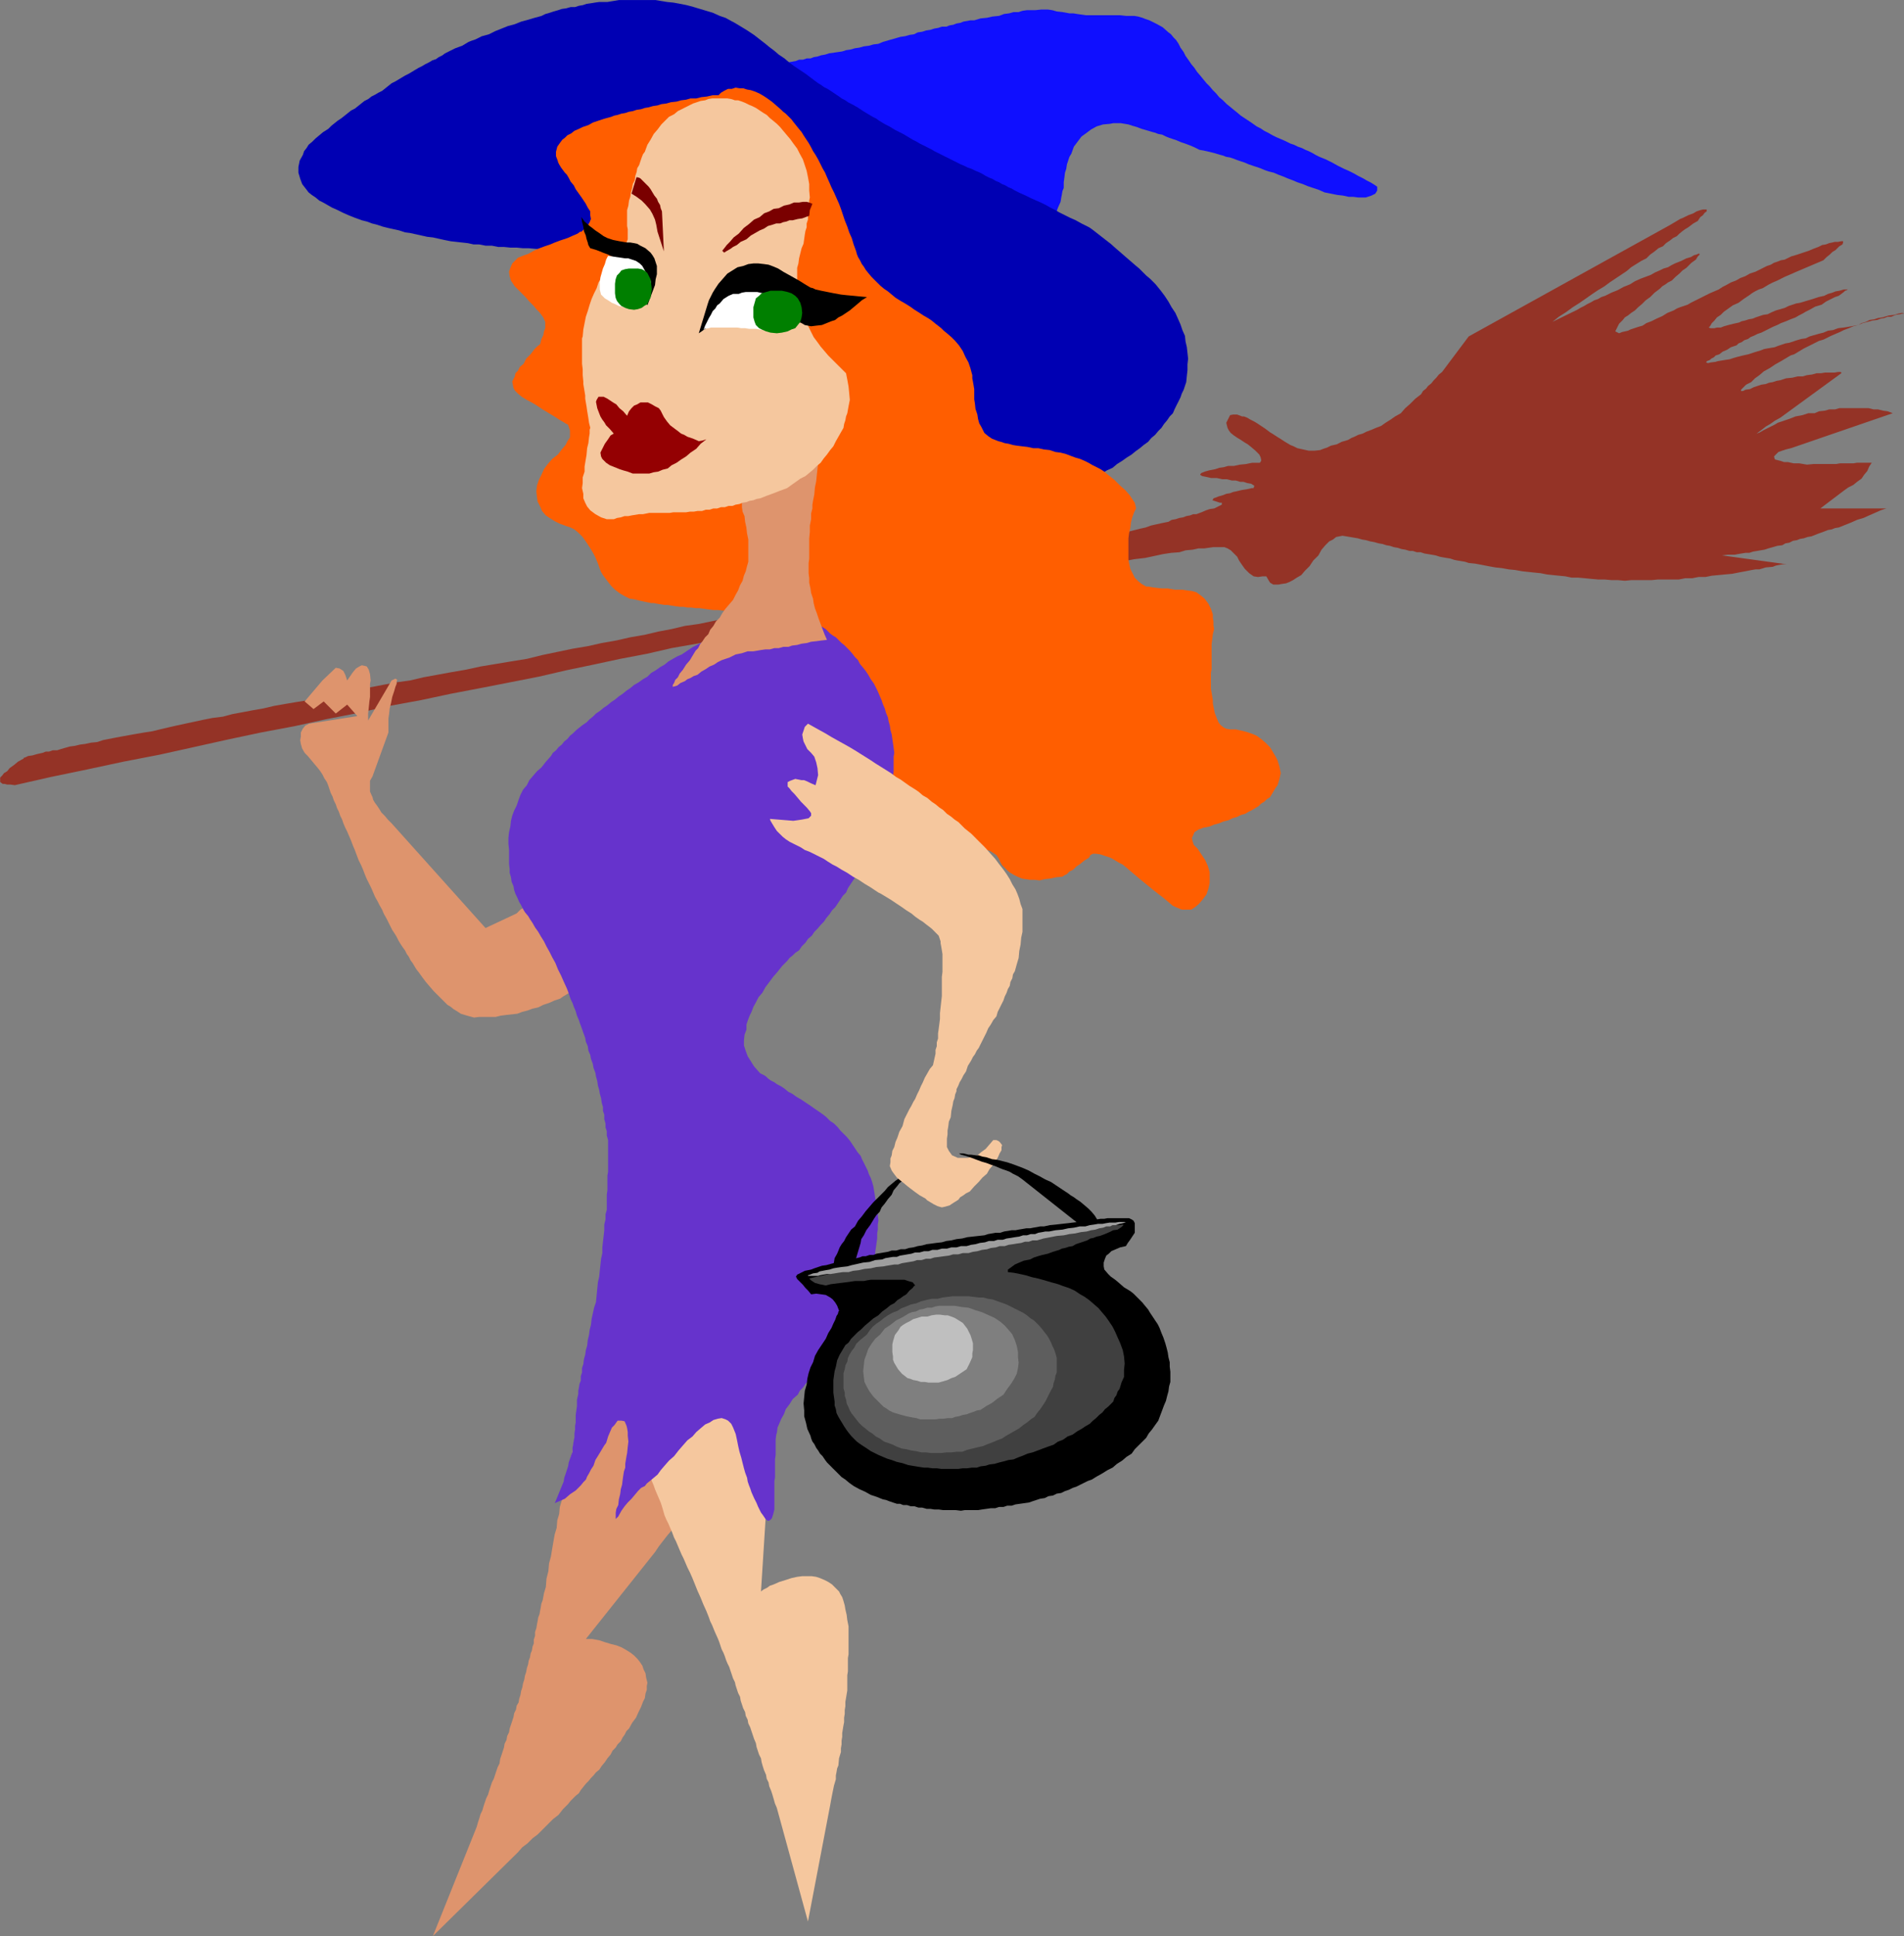 <?xml version="1.0" encoding="UTF-8" standalone="no"?>
<svg
    xmlns:inkscape="http://www.inkscape.org/namespaces/inkscape"
    xmlns:rdf="http://www.w3.org/1999/02/22-rdf-syntax-ns#"
    xmlns="http://www.w3.org/2000/svg"
    xmlns:cc="http://creativecommons.org/ns#"
    xmlns:dc="http://purl.org/dc/elements/1.1/"
    xmlns:sodipodi="http://sodipodi.sourceforge.net/DTD/sodipodi-0.dtd"
    id="svg2"
    sodipodi:docname="_svgclean2.svg"
    viewBox="0 0 454.47 461.95"
    version="1.0"
    inkscape:version="0.48.3.1 r9886"
  >
  <rect x="0" y="0" width="454.47" height="461.95" fill="#808080" stroke="none"/>
  <sodipodi:namedview
      id="namedview66"
      bordercolor="#666666"
      inkscape:pageshadow="2"
      guidetolerance="10"
      pagecolor="#ffffff"
      gridtolerance="10"
      inkscape:window-maximized="0"
      inkscape:window-width="674"
      inkscape:zoom="0.50688318"
      objecttolerance="10"
      showgrid="false"
      borderopacity="1"
      inkscape:current-layer="svg2"
      inkscape:cx="228.22336"
      inkscape:cy="-354.73692"
      inkscape:window-y="0"
      inkscape:window-x="0"
      inkscape:window-height="645"
      inkscape:pageopacity="0"
  />
  <g
      id="g6"
      transform="translate(-1.666,-2.878)"
    >
    <path
        id="path8"
        style="fill-rule:evenodd;fill:#943326"
        inkscape:connector-curvature="0"
        d="m429.78 68.006 7.12-3.029 0.76-0.758 0.76-0.605 0.61-0.606 0.75-0.455 0.91-0.908 0.76-0.455 0.15-0.454v-0.303h-0.45l-0.76 0.151h-0.76l-0.6 0.152-0.76 0.151-0.76 0.303-0.91 0.152-0.91 0.454-1.21 0.454-1.06 0.455-1.36 0.454-1.37 0.455-1.51 0.454-1.52 0.757-0.91 0.152-0.75 0.303-0.91 0.303-0.76 0.454-0.91 0.303-0.91 0.454-0.91 0.455-0.91 0.454-1.36 0.454-1.06 0.606-1.21 0.455-1.06 0.605-1.21 0.455-1.06 0.606-0.91 0.454-0.91 0.606-1.06 0.454-1.06 0.455-0.91 0.454-0.91 0.454-0.91 0.455-0.91 0.454-0.91 0.455-0.76 0.454-0.9 0.303-0.91 0.303-0.76 0.303-0.76 0.454-1.51 0.606-1.21 0.757-1.37 0.606-1.21 0.606-1.21 0.454-0.91 0.606-1.06 0.303-0.91 0.303-0.91 0.303-0.61 0.303-1.36 0.303-0.76 0.303-0.91-0.455 0.46-0.908 0.45-0.909 0.91-0.909 0.46-0.606 0.75-0.454 0.76-0.606 0.91-0.606 0.76-0.757 0.91-0.758 0.91-0.908 1.06-0.758 1.06-1.06 1.21-0.909 0.61-0.605 0.75-0.455 0.61-0.454 0.91-0.455 0.91-0.908 0.91-0.758 0.75-0.757 0.91-0.606 1.21-1.211 1.06-0.758 0.46-0.757 0.45-0.454-0.15-0.303-0.15 0.151h-0.15l-0.3 0.152-0.61 0.151-0.76 0.454-1.06 0.303-1.21 0.606-0.76 0.303-0.76 0.303-0.9 0.454-0.76 0.455-1.06 0.303-0.91 0.454-1.06 0.454-1.06 0.606-1.21 0.455-1.22 0.454-1.36 0.606-1.21 0.757-1.52 0.606-1.36 0.757-1.51 0.606-1.52 0.757-0.91 0.303-0.76 0.455-0.9 0.303-0.76 0.454-0.91 0.454-0.76 0.455-0.91 0.454-0.75 0.455-5.91 2.877 1.51-1.211 1.67-1.061 1.66-1.211 1.67-1.06 1.52-1.061 1.51-1.06 1.36-0.909 1.52-0.908 1.21-0.909 1.36-0.909 1.37-0.909 1.36-0.908 1.06-0.909 1.21-0.758 1.22-0.757 1.21-0.606 0.91-0.908 1.06-0.758 0.91-0.757 1.06-0.454 0.75-0.758 0.91-0.606 0.76-0.605 0.91-0.455 0.61-0.606 0.75-0.606 0.61-0.454 0.76-0.454 1.21-0.909 1.06-0.606 0.6-0.909 0.61-0.454 0.46-0.606 0.45-0.303v-0.454h-0.91l-0.61 0.151-0.9 0.303-0.76 0.455-1.21 0.454-1.22 0.606-0.75 0.303-0.76 0.454-0.76 0.454-0.76 0.455-48.17 26.657-6.36 8.482-0.76 0.606-0.61 0.757-0.6 0.606-0.61 0.757-0.76 0.606-0.45 0.606-0.76 0.606-0.45 0.757-1.37 1.06-1.21 1.212-1.21 1.063-1.06 1.21-1.36 0.76-1.06 0.75-1.22 0.76-1.06 0.76-1.21 0.45-1.06 0.46-1.21 0.45-0.91 0.46-1.06 0.3-0.91 0.45-0.76 0.31-0.75 0.45-1.52 0.45-1.21 0.61-1.36 0.3-0.91 0.46-0.91 0.3-0.76 0.3-1.36 0.15h-1.37l-1.36-0.3-1.36-0.3-0.91-0.46-0.76-0.3-0.76-0.45-0.75-0.46-0.91-0.6-0.76-0.46-0.91-0.6-0.76-0.46-1.21-0.91-0.91-0.6-0.91-0.61-0.75-0.45-0.91-0.46-0.76-0.45-0.76-0.3h-0.45l-1.21-0.46h-0.91l-0.76 0.15-0.3 0.61-0.61 1.21 0.3 1.21 0.31 0.61 0.45 0.6 0.76 0.61 0.91 0.61 0.75 0.45 0.91 0.61 0.76 0.45 0.76 0.61 1.06 0.9 0.91 0.91 0.3 0.61 0.15 0.61v0.3l-0.3 0.45h-1.82l-0.76 0.15-0.75 0.16-1.52 0.15-1.36 0.3h-1.37l-1.06 0.3-1.06 0.15-0.91 0.31-1.51 0.3-1.06 0.3-0.76 0.31-0.3 0.3v0.15l0.45 0.3 0.76 0.15 1.36 0.31h1.37l1.36 0.3h1.06l1.21 0.3h0.91l1.06 0.31h0.76l0.91 0.3 0.91 0.15 0.76 0.46v0.15l-0.16 0.45h-0.45l-0.61 0.15-0.75 0.15-1.06 0.16-1.22 0.3-0.75 0.15-0.76 0.3-0.91 0.15-0.76 0.31-1.06 0.3-0.76 0.3-0.45 0.15-0.15 0.31-0.15 0.15 0.45 0.15 0.46 0.15 0.9 0.3h0.46v0.46l-0.61 0.3-1.21 0.61-1.06 0.15-0.91 0.3-1.06 0.46-1.21 0.45h-0.76l-0.76 0.3-0.9 0.16-0.76 0.3-0.91 0.15-0.91 0.3-0.91 0.15-0.76 0.46-1.51 0.3-1.36 0.3-1.37 0.31-1.21 0.45-1.36 0.3-1.22 0.31-1.21 0.3-1.06 0.45-1.21 0.16-1.06 0.3-1.06 0.3-0.91 0.31-1.06 0.15-0.91 0.3-0.91 0.3-0.76 0.31h-0.9l-0.91 0.3h-0.76l-0.61 0.3-1.36 0.3-0.91 0.46-1.06 0.15-0.76 0.3-0.6 0.15-0.31 0.31h-0.6l-0.76 0.15-1.06 0.15-1.06 0.45-1.51 0.16-1.52 0.45-1.06 0.15-0.91 0.3-1.06 0.16-0.91 0.3-1.21 0.15-1.21 0.3-1.21 0.15-1.22 0.31-1.36 0.15-1.36 0.3-1.52 0.31-1.36 0.45-1.67 0.15-1.66 0.3-1.67 0.31-1.67 0.45-1.82 0.3-1.81 0.46-1.82 0.45-1.82 0.46-2.12 0.3-2.12 0.45-2.12 0.31-2.12 0.45-2.27 0.46-2.28 0.45-2.42 0.46-2.27 0.6-2.58 0.46-2.57 0.45-2.58 0.45-2.58 0.61-2.72 0.45-2.73 0.61-2.73 0.61-2.72 0.6-3.03 0.46-3.03 0.6-3.03 0.61-2.88 0.6-3.33 0.46-3.18 0.76-3.19 0.6-3.18 0.76-3.48 0.6-3.33 0.76-3.49 0.61-3.33 0.75-3.64 0.61-3.63 0.76-3.64 0.76-3.63 0.9-3.79 0.61-3.64 0.61-3.63 0.6-3.49 0.76-3.48 0.6-3.34 0.61-3.33 0.61-3.179 0.75-3.333 0.46-3.182 0.6-3.181 0.61-3.03 0.61-3.03 0.6-2.878 0.61-2.878 0.6-2.727 0.61-2.879 0.45-2.726 0.46-2.576 0.45-2.575 0.61-2.576 0.45-2.423 0.46-2.424 0.45-2.273 0.61-2.424 0.3-2.272 0.45-2.121 0.46-2.121 0.45-2.121 0.46-1.969 0.45-1.969 0.46-1.818 0.45-1.97 0.3-1.818 0.31-1.666 0.3-1.667 0.3-1.666 0.31-1.515 0.3-1.515 0.3-1.363 0.46-1.515 0.15-1.364 0.3-1.212 0.15-1.211 0.3-1.212 0.16-1.061 0.3-1.06 0.3-0.909 0.3h-1.04l-0.909 0.31h-0.757l-0.758 0.3-1.363 0.3-1.06 0.31-1.06 0.15-0.606 0.3-0.455 0.15v0.15l-1.363 0.76-0.909 0.76-1.06 0.76-0.606 0.75-0.757 0.46-0.455 0.6-0.455 0.46v1.06l0.606 0.45h0.455l0.606 0.15h0.757l1.06 0.15 8.635-1.96 8.786-1.82 8.484-1.82 8.635-1.67 8.181-1.81 8.18-1.82 7.878-1.67 8.029-1.51 7.575-1.67 7.726-1.51 7.423-1.67 7.427-1.36 7.12-1.52 7.12-1.36 6.96-1.36 6.97-1.37 6.52-1.51 6.51-1.36 6.36-1.37 6.37-1.21 5.91-1.36 6.06-1.06 5.75-1.21 5.91-1.06 5.45-1.21 5.46-1.06 5.15-1.07 5.3-0.9 4.85-1.06 5-0.91 4.69-0.91 4.7-0.76 4.24-0.91 4.4-0.91 4.09-0.91 4.09-0.75 3.78-0.91 3.79-0.61 3.64-0.75 3.63-0.46 3.18-0.76 3.34-0.6 3.03-0.46 3.03-0.45 2.72-0.61 2.73-0.45 2.42-0.46 2.58-0.3 2.12-0.45 2.12-0.46 1.97-0.3 1.97-0.15 1.51-0.46 1.67-0.15 1.36-0.3h1.37l1.06-0.15 1.06-0.15h2.73l0.75 0.3 0.76 0.45 1.06 1.06 0.46 0.46 0.45 0.91 0.61 0.91 0.75 1.06 1.06 1.06 1.06 0.75 1.06 0.16 1.06-0.16h0.91l0.61 1.06 0.3 0.46 0.76 0.45h1.21l0.76-0.15 1.06-0.15 0.76-0.3 0.91-0.46 0.91-0.6 1.06-0.61 0.9-1.06 1.07-1.06 0.9-1.36 1.22-1.21 0.75-1.37 0.91-1.06 0.91-0.91 0.91-0.45 0.76-0.61 0.76-0.15 0.75-0.15 0.91 0.15 0.91 0.15 0.91 0.16 0.91 0.15 1.06 0.3 0.91 0.15 1.06 0.3 0.91 0.16 1.06 0.3 0.91 0.15 0.91 0.3 0.9 0.15 0.91 0.31 0.91 0.15 0.91 0.3 0.91 0.15 1.06 0.31h0.76l0.91 0.3h0.91l0.91 0.3 0.9 0.15 0.91 0.15 0.91 0.16 0.91 0.3 0.76 0.15 0.91 0.15 0.91 0.15 0.91 0.31 0.75 0.15 0.91 0.15 0.91 0.15 0.91 0.3 1.51 0.15 1.67 0.31 1.52 0.3 1.66 0.3 1.52 0.16 1.66 0.3 1.52 0.15 1.67 0.3 1.36 0.15 1.51 0.16 1.52 0.15 1.51 0.3 1.37 0.15 1.51 0.15 1.52 0.15 1.51 0.31h1.52l1.66 0.15 1.52 0.15 1.66 0.15h1.52l1.67 0.15h1.51l1.67 0.15 1.51-0.15h4.85l1.51-0.15h5l1.52-0.3h1.67l1.51-0.3h1.67l1.51-0.31 1.67-0.15 1.51-0.15 1.67-0.15 1.51-0.3 1.67-0.31 0.76-0.15 0.76-0.15 0.9-0.15h0.91l1.52-0.46 1.66-0.15 0.76-0.3 0.76-0.15 0.91-0.15h0.91l-15.45-2.12 1.36-0.16h1.67l0.75-0.15 0.91-0.15 0.91-0.15h0.91l0.91-0.3 0.91-0.15 0.91-0.16 0.91-0.15 0.9-0.3 1.06-0.3 1.07-0.31 1.21-0.15 0.75-0.45 0.91-0.15 0.91-0.46 0.91-0.15 0.76-0.3 0.91-0.15 0.91-0.31 0.91-0.15 1.51-0.6 1.67-0.61 0.75-0.3 0.91-0.15 0.76-0.31 0.91-0.15 1.51-0.6 1.52-0.61 1.36-0.61 1.52-0.45 1.36-0.61 1.37-0.6 1.36-0.61 1.36-0.45h-15.75l5.6-4.24 1.06-0.76 1.21-0.61 0.91-0.75 1.06-0.76 0.61-0.91 0.76-0.91 0.45-1.06 0.61-0.91h-3.49l-0.91 0.15h-3.18l-0.91 0.16h-5.45l-1.51 0.15-0.91-0.15-0.91-0.16h-1.37l-1.36-0.3h-0.91l-0.91-0.3-0.6-0.15-0.61-0.15-0.15-0.16-0.15-0.6 0.6-0.61 0.46-0.45 0.91-0.31 0.91-0.3 1.21-0.3 24.24-8.33-1.22-0.46-1.06-0.15-1.21-0.3h-1.06l-1.21-0.3h-6.97l-1.06 0.3h-1.36l-1.06 0.3-1.37 0.15-1.06 0.46h-1.51l-1.37 0.45-1.66 0.31-1.52 0.6-0.91 0.3-0.9 0.31-0.91 0.3-0.76 0.46-0.91 0.45-0.91 0.45-0.91 0.46-0.76 0.45-0.75 0.31-0.31 0.3h-0.15 0.15l0.46-0.46 1.21-0.9 0.76-0.61 1.06-0.61 1.06-0.75 1.36-0.76 14.55-10.603v-0.152l-0.16-0.151h-0.6l-0.91 0.151h-2.27l-0.91 0.152h-1.06l-1.06 0.303-1.21 0.151-1.07 0.303h-1.21l-1.21 0.303-1.51 0.151-1.37 0.455-0.91 0.151-0.91 0.303-0.9 0.152-0.76 0.303-1.06 0.151-0.91 0.303-0.91 0.303-0.91 0.454-1.06 0.152-0.61 0.303h-0.45v-0.303l0.45-0.455 0.76-0.757 1.21-0.606 0.91-0.909 1.06-0.757 1.06-0.909 1.37-0.757 1.36-0.909 1.36-0.757 0.76-0.454 0.76-0.455 0.76-0.454 0.91-0.303 0.75-0.454 0.76-0.455 0.76-0.454 0.91-0.455 0.91-0.454 0.9-0.454 0.91-0.455 1.06-0.303 0.91-0.454 0.91-0.454 1.06-0.455 1.06-0.454 0.91-0.455 1.21-0.454 1.06-0.454 1.22-0.303-0.91 0.151-0.76 0.152-0.91 0.151-0.91 0.152-1.36 0.151-1.21 0.454-1.22 0.152-1.06 0.454-1.21 0.303-1.06 0.303-1.06 0.303-0.91 0.454-1.06 0.152-1.06 0.303-0.91 0.303-0.91 0.303-0.91 0.151-0.9 0.303-0.91 0.303-0.76 0.303-0.91 0.151-0.91 0.152-0.76 0.151-0.75 0.303-1.52 0.455-1.36 0.454-1.37 0.303-1.21 0.303-1.06 0.303-0.91 0.303-1.06 0.151-0.91 0.151-0.91 0.152-0.45 0.151-1.21 0.152-0.61 0.151-0.45-0.151 0.15-0.303 0.76-0.303 0.3-0.303 0.61-0.303 0.45-0.454 0.91-0.303 0.76-0.606 1.06-0.454 0.91-0.606 1.36-0.455 0.45-0.454 0.76-0.303 0.61-0.454 0.91-0.303 0.6-0.455 0.76-0.302 0.91-0.455 0.91-0.303 0.91-0.454 0.91-0.455 0.9-0.454 1.07-0.454 0.9-0.455 1.22-0.454 1.06-0.454 1.21-0.455 0.76-0.454 0.9-0.455 0.76-0.454 0.91-0.454 1.36-0.758 1.52-0.454 1.06-0.757 1.21-0.606 0.91-0.455 0.91-0.303 0.61-0.454 0.6-0.454 0.3-0.303 0.46-0.152 0.15-0.303-0.15 0.152h-0.76l-1.06 0.303-0.91 0.151-0.75 0.303-1.07 0.303-0.9 0.454-1.37 0.303-1.36 0.455-1.52 0.454-1.51 0.455-0.91 0.151-0.91 0.303-0.91 0.303-0.91 0.454-1.06 0.303-1.06 0.303-1.06 0.454-0.91 0.455-1.06 0.151-0.91 0.303-0.91 0.303-0.75 0.303-0.91 0.152-0.91 0.302-0.76 0.152-0.6 0.303-1.37 0.303-1.21 0.303-1.06 0.303-0.76 0.303h-0.91l-0.6 0.151h-0.91l-0.46-0.151 0.31-0.303 0.45-0.758 0.61-0.606 0.6-0.757 0.91-0.606 0.76-0.757 1.06-0.757 1.06-0.758 1.36-0.605 1.22-0.909 1.36-0.909 0.61-0.454 0.75-0.455 0.91-0.454 0.91-0.303 0.76-0.454 0.76-0.455 0.9-0.454 1.07-0.455 0.9-0.454 0.91-0.454 1.06-0.455 1.06-0.454z"
    />
    <path
        id="path10"
        style="fill-rule:evenodd;fill:#943326"
        inkscape:connector-curvature="0"
        d="m447.05 79.668-1.06 0.303-0.75 0.455 1.06-0.455 1.21-0.303 1.06-0.303 1.21-0.151 0.76-0.303 0.91-0.151 0.75-0.303h0.91l1.06-0.455 1.06-0.151 0.46-0.152h0.45l-0.3-0.151h-0.3l-0.76 0.151-0.91 0.303-1.36 0.152-1.52 0.454-1.06 0.152-0.91 0.303-1.06 0.151-0.91 0.454z"
    />
    <path
        id="path12"
        style="fill-rule:evenodd;fill:#de946d"
        inkscape:connector-curvature="0"
        d="m94.38 177.66v-3.33l0.151-1.06 0.152-1.36 0.303-1.21 0.303-1.52 0.454-1.36 0.303-1.06 0.303-0.76v-0.6l0.152-0.31-0.455-0.3-0.909 0.45-5.605 9.55v-1.67l0.152-1.36 0.151-1.52 0.152-1.06v-3.18l0.151-0.76-0.151-1.51-0.303-1.06-0.455-0.76-0.454-0.15-0.758-0.15-0.606 0.3-0.757 0.46-0.758 0.9-1.363 1.97-0.455-1.36-0.454-0.91-0.909-0.6-0.909-0.16-3.181 3.03-4.242 5 2.121 1.82 2.424-1.82 2.878 2.88 2.727-2.12 2.424 2.73-11.514 1.81-0.909 0.46-0.606 0.75-0.454 0.91v0.91l-0.152 0.91 0.152 0.91 0.303 1.06 0.606 1.06 0.757 0.76 0.758 0.91 0.757 0.91 0.758 0.9 0.606 0.76 0.606 0.91 0.454 0.91 0.606 0.91 0.303 0.75 0.303 0.91 0.303 0.91 0.454 0.91 0.303 0.91 0.455 0.91 0.303 0.91 0.454 0.91 0.303 0.9 0.455 0.91 0.303 0.91 0.454 1.06 0.455 0.91 0.454 1.06 0.455 1.06 0.454 1.21 0.455 1.06 0.454 1.22 0.455 1.21 0.606 1.21 0.454 1.06 0.455 1.21 0.454 1.06 0.606 1.21 0.454 0.91 0.455 1.06 0.454 1.06 0.606 1.06 0.455 0.91 0.606 1.06 0.454 1.06 0.606 1.06 0.455 0.91 0.454 0.91 0.455 0.91 0.606 0.91 0.454 0.75 0.455 0.91 0.454 0.76 0.606 0.91 0.455 0.6 0.454 0.91 0.455 0.61 0.454 0.91 0.458 0.6 0.45 0.76 0.46 0.76 0.6 0.76 0.76 1.06 0.91 1.21 0.91 1.06 0.91 1.06 0.75 0.76 0.91 0.9 0.76 0.76 0.91 0.91 0.76 0.45 0.75 0.61 0.76 0.45 0.91 0.61 1.51 0.46 1.67 0.45 1.21-0.15h3.94l1.21-0.3 1.22-0.16 1.36-0.15 1.36-0.15 1.21-0.45 1.22-0.31 1.21-0.45 1.36-0.3 1.21-0.61 1.37-0.45 1.36-0.61 1.36-0.45 0.61-0.46 0.76-0.45 0.76-0.46 0.9-0.3 0.76-0.61 0.91-0.45 0.91-0.46 0.91-0.45 0.91-0.76 0.91-0.6 1.06-0.61 1.06-0.6 0.91-0.76 1.21-0.76 1.06-0.76 1.21-0.6 0.76-0.76 0.91-0.61 0.75-0.75 0.91-0.61 0.91-0.91 0.91-0.91 0.91-0.9 0.91-0.91 0.91-1.22 0.91-1.21 0.91-1.21 1.06-1.21 0.91-1.36 1.06-1.37 0.45-0.75 0.61-0.76 0.6-0.76 0.61-0.6 0.3-0.91 0.46-0.61 0.45-0.91 0.45-0.6 0.91-1.37 0.91-1.36 0.61-1.36 0.76-1.37 0.75-1.21 0.76-1.06 0.46-1.36 0.45-1.21 0.45-1.21 0.46-0.91 0.3-1.21 0.46-0.91 0.3-0.91 0.3-0.91v-2.42l-0.15-1.22-0.3-1.06-0.61-1.06-0.6-0.91-0.91-0.9-0.76-0.76-1.36-0.91-1.22-0.76-1.51-0.75-1.52-0.46-1.06-0.45-0.91-0.31-1.06-0.3-0.9-0.15-1.22-0.3-1.06-0.16-1.06-0.3-1.06-0.15-0.91 0.76-0.75 0.91-0.91 0.91-0.76 1.06-0.91 1.06-0.91 1.21-1.06 1.36-0.91 1.36-0.6 0.61-0.61 0.76-0.61 0.6-0.45 0.91-0.61 0.76-0.6 0.76-0.61 0.9-0.45 0.91-0.76 0.76-0.61 0.91-0.6 0.91-0.61 0.91-0.76 0.91-0.6 1.06-0.61 1.06-0.6 1.06-0.91 1.06-0.91 1.21-0.91 1.21-0.91 1.21-1.06 0.91-0.91 1.21-0.91 0.91-0.91 1.21-1.06 0.91-1.06 0.91-1.06 0.91-0.91 0.91-1.21 0.76-0.91 0.9-1.21 0.76-0.91 0.91-7.42 3.48-22.423-24.99-0.909-0.91-0.757-0.91-0.758-0.75-0.454-0.76-0.606-0.91-0.455-0.6-0.454-0.76-0.152-0.61-0.605-1.36v-2.58l0.605-1.06 3.788-10.45z"
    />
    <path
        id="path14"
        style="fill-rule:evenodd;fill:#de946d"
        inkscape:connector-curvature="0"
        d="m168.16 320.79-0.91-1.21-0.91-0.91-0.91-0.91-0.91-0.9-0.91-0.91-0.76-0.91-0.75-0.76-0.61-0.6-0.91-0.76-0.6-0.61-0.76-0.6-0.61-0.46-1.21-0.91-1.06-0.6-1.21-0.76-1.06-0.3-0.91-0.31-0.76 0.16h-0.91l-0.6 0.45-0.46 0.45-0.45 0.91-0.61 0.61-0.45 0.91-0.46 0.91-0.45 1.21-0.46 1.06-0.45 1.36-0.46 1.36-0.45 1.67-0.61 1.36-0.45 1.67-0.45 0.76-0.16 0.91-0.3 0.9-0.15 1.07-0.46 0.9-0.15 0.91-0.3 0.91-0.15 1.21-0.46 0.91-0.15 1.21-0.3 1.06-0.15 1.22-0.46 0.9-0.3 1.22-0.3 1.06-0.15 1.36-0.46 1.06-0.3 1.21-0.3 1.36-0.16 1.37-0.45 1.21-0.3 1.21-0.31 1.36-0.15 1.52-0.45 1.36-0.3 1.36-0.31 1.52-0.15 1.51-0.45 1.37-0.31 1.51-0.3 1.52-0.3 1.51-0.46 1.52-0.15 1.66-0.45 1.52-0.15 1.81-0.46 1.52-0.3 1.66-0.31 1.82-0.3 1.82-0.45 1.67-0.15 1.81-0.46 1.82-0.15 1.97-0.45 1.51-0.31 1.67-0.3 0.76-0.15 0.91-0.15 0.75-0.16 0.91-0.3 0.76-0.15 0.91-0.15 0.76-0.15 0.9-0.31 0.91v0.91l-0.3 0.91v0.91l-0.3 0.76-0.15 0.91-0.31 0.75-0.15 0.91-0.3 0.76-0.15 0.91-0.3 0.91-0.16 0.91-0.3 0.9-0.15 0.91-0.3 0.91-0.16 0.91-0.3 0.91-0.15 0.91-0.3 0.91-0.15 0.91-0.46 0.75-0.15 0.91-0.45 0.91-0.16 0.91-0.3 0.91-0.3 0.91-0.31 0.91-0.15 0.9-0.45 0.91-0.15 0.91-0.46 0.91-0.15 0.91-0.3 0.91-0.3 0.91-0.31 0.91-0.15 1.06-0.45 0.9-0.31 0.91-0.3 0.91-0.3 0.91-0.46 0.91-0.3 0.91-0.3 0.91-0.31 1.06-0.45 0.91-0.3 0.9-0.31 0.91-0.3 1.06-0.45 0.91-0.31 1.06-0.3 0.91-0.3 1.06-10.46 26.05 20.3-19.99 1.06-1.21 1.22-0.91 1.21-1.21 1.21-0.91 1.21-1.21 1.21-1.21 1.22-1.22 1.36-1.06 1.06-1.36 1.21-1.21 0.61-0.76 0.6-0.6 0.61-0.61 0.76-0.61 0.45-0.75 0.61-0.76 0.6-0.76 0.61-0.6 0.61-0.76 0.6-0.61 0.61-0.75 0.76-0.61 0.6-0.91 0.76-0.91 0.6-0.91 0.76-0.9 0.46-0.91 0.75-0.76 0.46-0.76 0.76-0.76 0.45-0.9 0.45-0.61 0.46-0.91 0.61-0.6 0.75-1.37 0.91-1.21 0.61-1.36 0.6-1.21 0.46-1.22 0.45-0.9 0.15-1.06 0.31-0.91v-0.91l0.15-0.76-0.3-1.21-0.16-1.06-0.45-0.91-0.3-0.91-0.61-0.91-0.61-0.76-0.75-0.75-0.76-0.61-1.21-0.76-1.06-0.6-1.21-0.46-1.22-0.3-1.51-0.45-1.36-0.46-1.67-0.3h-1.52l16.52-20.75 0.91-1.36 1.06-1.37 1.06-1.36 1.06-1.21 0.91-1.36 0.9-1.07 0.91-1.21 0.91-1.06 0.76-1.21 0.76-1.06 0.76-1.06 0.9-0.91 0.61-1.06 0.76-0.91 0.75-0.91 0.76-0.9 0.46-0.91 0.6-0.91 0.61-0.91 0.6-0.61 0.46-0.91 0.61-0.6 0.45-0.76 0.61-0.45 0.6-1.37 0.76-0.9 0.61-1.06 0.6-0.76 0.3-1.06 0.16-0.91v-1.21l0.15-1.06-0.31-1.37-0.3-1.36-0.45-1.36-0.46-1.37-0.45-0.9-0.46-0.76-0.45-0.76-0.3-0.76-0.61-0.91-0.45-0.9-0.61-0.91-0.46-0.76-0.75-1.06-0.61-0.91-0.76-1.06-0.6-0.91-0.91-1.06-0.76-0.91-0.76-1.06-0.75-0.91z"
    />
    <path
        id="path16"
        style="fill-rule:evenodd;fill:#f5c79e"
        inkscape:connector-curvature="0"
        d="m165.73 309.28-1.36-0.45-1.21-0.3-1.21-0.31h-0.91l-1.22-0.3-0.9-0.15-0.91-0.15h-0.91l-0.91-0.15-0.91-0.16h-2.88l-1.06 0.31h-1.21l-0.91 0.45-0.76 0.3-0.45 0.61-0.61 0.45-0.3 0.76-0.15 0.91 0.15 0.91v0.91l0.15 1.06 0.15 1.06 0.15 1.06v0.91l0.16 1.06 0.15 1.06 0.3 1.06v0.91l0.3 1.06 0.15 1.06 0.31 1.06 0.15 0.91 0.3 1.21 0.15 0.91 0.31 1.21v0.91l0.3 1.06 0.15 1.06 0.3 1.06 0.15 0.91 0.31 1.06 0.15 1.06 0.45 1.06 0.16 0.91 0.3 1.06 0.15 1.06 0.3 1.06 0.31 0.91 0.3 1.21 0.3 0.91 0.46 1.21 0.15 0.91 0.3 1.06 0.3 1.06 0.31 1.06 0.3 0.91 0.3 1.06 0.31 1.06 0.45 1.06 0.3 0.91 0.31 1.06 0.3 1.06 0.45 1.06 0.31 0.9 0.45 1.07 0.46 1.06 0.45 1.06 0.3 0.9 0.31 1.06 0.3 1.06 0.45 1.06 0.46 0.91 0.45 1.06 0.46 1.06 0.45 1.22 0.46 0.9 0.45 1.06 0.45 1.07 0.46 1.06 0.45 0.9 0.46 1.06 0.45 1.06 0.61 1.22 0.6 1.36 0.61 1.51 0.61 1.52 0.75 1.66 0.61 1.52 0.76 1.67 0.3 0.75 0.3 0.76 0.31 0.91 0.45 0.91 0.61 1.51 0.75 1.67 0.31 0.76 0.3 0.9 0.3 0.91 0.46 0.91 0.3 0.76 0.3 0.91 0.31 0.76 0.45 0.9 0.3 0.91 0.31 0.91 0.3 0.91 0.45 0.91 0.16 0.76 0.3 0.9 0.3 0.91 0.46 0.91 0.15 0.91 0.3 0.91 0.3 0.91 0.46 0.91 0.15 0.91 0.45 0.91 0.16 0.9 0.45 0.91 0.3 0.91 0.31 0.91 0.3 0.91 0.45 1.06 0.16 0.91 0.3 0.91 0.3 0.91 0.46 0.9 0.15 0.91 0.3 1.06 0.3 0.91 0.46 1.06 0.15 0.91 0.45 0.91 0.16 0.91 0.45 1.06 0.3 0.91 0.31 1.06 0.3 1.06 0.45 1.06 7.43 27.11 5.3-27.72 0.3-1.66 0.3-1.52 0.31-1.51 0.45-1.52v-0.91l0.15-0.75 0.15-0.91 0.31-0.76 0.15-1.67 0.45-1.51v-0.91l0.16-0.91v-0.91l0.15-0.91v-0.9l0.15-0.91 0.15-0.91 0.15-0.76v-1.06l0.15-0.91v-0.91l0.15-0.91v-1.06l0.16-0.9 0.15-0.91 0.15-0.91v-3.64l0.15-0.91v-3.18l0.15-0.91v-6.66l-0.3-1.51-0.15-1.22-0.31-1.36-0.15-0.91-0.3-1.06-0.3-0.91-0.46-0.75-0.3-0.61-0.91-0.91-0.76-0.76-0.91-0.6-0.9-0.46-1.07-0.45-0.9-0.3-1.06-0.16h-2.28l-1.21 0.16-1.36 0.3-1.37 0.45-1.51 0.46-1.36 0.6-0.91 0.31-0.61 0.45-0.91 0.46-0.6 0.45 1.66-26.2v-3.64l0.15-1.66 0.16-1.52v-3.18l0.15-1.36 0.15-1.37v-4.24l0.15-1.21v-1.36l0.15-1.06v-1.21l0.15-0.91v-7.42l-0.15-1.52v-1.36l-0.15-1.06v-0.76l-0.45-1.06-0.31-1.06-0.6-0.91-0.46-0.91-0.91-0.91-0.75-0.9-1.07-0.76-1.06-0.61-0.75-0.45-0.76-0.46-0.76-0.45-0.6-0.3-0.91-0.46-0.76-0.3-0.91-0.3-0.76-0.16-1.06-0.45-0.91-0.3-1.06-0.31-0.91-0.3-1.06-0.3-1.06-0.15-1.06-0.31-1.06-0.15z"
    />
    <path
        id="path18"
        style="fill-rule:evenodd;fill:#0f0fff"
        inkscape:connector-curvature="0"
        d="m282.99 13.329-0.61-0.909-0.6-0.606-0.61-0.757-0.61-0.455-1.36-1.211-1.36-0.757-0.91-0.454-0.91-0.454-0.91-0.303-0.76-0.303-1.06-0.303-0.91-0.151h-1.97l-1.36-0.151h-8.18l-1.06-0.151-1.06-0.151-0.91-0.151h-0.91l-1.67-0.303-1.36-0.151-1.06-0.303-1.06-0.151h-1.51l-1.52 0.151h-1.97l-1.06 0.151-0.91 0.303h-1.21l-1.06 0.303-1.21 0.151-1.21 0.454-1.52 0.151-1.36 0.303-1.52 0.151-1.51 0.454h-0.91l-0.76 0.151-0.91 0.151-0.76 0.303-0.9 0.151-0.76 0.303-0.91 0.151-0.76 0.303h-1.06l-0.91 0.303-0.91 0.151-0.91 0.303-1.06 0.152-0.91 0.303-1.06 0.151-0.9 0.455-1.06 0.151-1.07 0.303-1.06 0.151-1.06 0.303-1.06 0.303-1.06 0.303-1.06 0.303-1.06 0.455-1.21 0.151-1.06 0.303-1.21 0.151-1.06 0.303-1.06 0.152-1.06 0.303-1.06 0.151-0.91 0.303-1.06 0.152-1.06 0.151-1.06 0.151-0.91 0.303-0.91 0.152-0.91 0.303-0.91 0.151-0.76 0.303h-0.91l-0.91 0.303h-0.9l-0.76 0.303-1.67 0.303-1.36 0.454-1.52 0.303-1.36 0.303-1.36 0.303-1.22 0.454-1.36 0.152-1.06 0.151-1.21 0.152-0.91 0.303-1.06 0.151-0.91 0.152-0.76 0.151-0.6 0.303-1.52 0.152-0.91 0.151-0.91 0.151-0.3 0.152h-0.91l0.46 0.606 0.75 0.454 1.22 0.757 0.6 0.303 0.91 0.455 0.91 0.454 1.21 0.606 0.91 0.454 1.21 0.455 1.21 0.606 1.52 0.757 1.36 0.454 1.52 0.758 0.76 0.302 0.9 0.455 0.91 0.454 0.91 0.455 0.76 0.303 0.91 0.454 0.91 0.303 1.06 0.454 0.91 0.455 0.91 0.454 1.06 0.454 1.21 0.455 0.91 0.454 1.06 0.455 1.06 0.454 1.36 0.454 1.06 0.455 1.21 0.606 1.22 0.605 1.36 0.606 1.06 0.455 1.21 0.454 1.21 0.454 1.22 0.606 1.06 0.455 1.21 0.454 1.06 0.454 1.21 0.606 0.91 0.303 1.21 0.454 0.91 0.455 1.21 0.454 0.91 0.455 1.06 0.454 1.06 0.454 1.06 0.455 0.91 0.303 0.91 0.303 0.91 0.303 0.91 0.454 0.76 0.303 0.9 0.454 0.91 0.303 0.91 0.455 1.52 0.605 1.66 0.606 1.52 0.606 1.67 0.757 1.21 0.455 1.36 0.454 1.21 0.455 1.37 0.454 1.06 0.303 1.06 0.454 1.06 0.303 1.06 0.455 0.76 0.151 0.9 0.303 0.61 0.151 0.76 0.303 1.21 0.152 1.06 0.303 0.76-0.152 0.91-0.303 0.6-0.606 0.76-0.757 0.45-1.212 0.61-1.363 0.15-0.908 0.15-0.758 0.15-0.909 0.31-0.757v-1.363l0.15-1.06 0.15-1.212 0.3-0.909 0.16-1.06 0.3-0.909 0.3-0.908 0.46-0.758 0.6-1.666 0.91-1.211 0.91-1.212 1.06-0.757 1.21-0.909 1.37-0.758 1.51-0.454 1.67-0.151 0.75-0.152h1.82l0.91 0.152 0.91 0.151 0.91 0.303 1.06 0.303 1.21 0.454 1.06 0.303 1.52 0.455 0.6 0.151 0.76 0.303 0.91 0.151 0.91 0.455 0.76 0.303 0.9 0.303 0.91 0.303 1.06 0.454 0.91 0.303 1.21 0.454 1.07 0.455 1.21 0.606 0.91 0.151 1.36 0.303 1.21 0.303 1.52 0.454 0.6 0.152 0.76 0.303 0.91 0.151 0.91 0.303 0.76 0.303 0.9 0.303 0.91 0.303 1.06 0.454 0.91 0.303 0.91 0.303 0.91 0.303 1.06 0.454 0.91 0.303 1.21 0.303 1.06 0.454 1.21 0.455 1.06 0.454 1.22 0.455 1.06 0.454 1.36 0.454 1.06 0.455 1.36 0.454 1.37 0.455 1.36 0.605 1.52 0.303 1.51 0.303 1.36 0.152 1.37 0.303h1.06l1.21 0.151h1.82l1.36-0.454 0.91-0.455 0.45-0.757v-0.909l-0.9-0.606-0.76-0.454-0.91-0.454-0.76-0.455-1.21-0.606-1.06-0.605-1.21-0.606-1.06-0.455-1.52-0.757-1.36-0.757-1.52-0.758-1.51-0.605-0.91-0.455-0.76-0.454-0.91-0.455-0.75-0.302-0.91-0.455-0.91-0.303-0.91-0.454-0.91-0.303-1.21-0.606-1.06-0.454-1.06-0.455-0.91-0.454-1.06-0.606-0.91-0.454-0.91-0.606-0.91-0.455-1.06-0.757-0.91-0.606-0.91-0.606-0.91-0.605-0.9-0.758-0.76-0.606-0.91-0.757-0.76-0.606-0.91-0.908-0.91-0.758-0.75-0.909-0.76-0.757-0.76-0.909-0.76-0.757-0.75-0.909-0.61-0.757-0.91-1.06-0.6-0.909-0.76-0.909-0.61-0.908-0.76-1.061-0.45-0.908-0.76-1.061-0.45-0.908z"
    />
    <path
        id="path20"
        style="fill-rule:evenodd;fill:#0000b3"
        inkscape:connector-curvature="0"
        d="m211.03 124.65 1.21 0.15 1.36 0.31 1.22 0.15 1.36 0.3h1.36l1.37 0.15 1.36 0.15 1.36 0.16h5.46l1.36-0.16h1.52l1.36-0.15h1.51l1.37-0.3 1.36-0.15 1.36-0.3 1.52-0.16 1.36-0.3 1.52-0.3 1.51-0.31 1.52-0.15 1.36-0.45 1.36-0.46 1.52-0.45 1.51-0.45 1.52-0.61 1.51-0.45 1.52-0.46 1.67-0.45 1.36-0.76 1.51-0.61 1.37-0.75 1.51-0.61 1.21-0.76 1.37-0.6 1.21-0.76 1.36-0.61 1.06-0.9 1.22-0.76 1.06-0.76 1.21-0.76 0.91-0.75 1.06-0.76 0.91-0.76 1.06-0.76 0.75-0.9 0.91-0.76 0.76-0.91 0.76-0.76 0.6-0.91 0.76-0.91 0.61-0.9 0.75-0.76 0.46-1.06 0.45-0.91 0.46-0.909 0.45-0.909 0.31-0.909 0.45-0.908 0.3-0.909 0.31-0.909 0.15-1.514 0.15-1.364v-1.363l0.15-1.363-0.15-1.363-0.15-1.363-0.31-1.363-0.15-1.363-0.6-1.364-0.46-1.363-0.6-1.363-0.61-1.363-0.91-1.363-0.76-1.363-0.9-1.364-0.91-1.211-0.61-0.757-0.61-0.758-0.75-0.757-0.61-0.606-0.91-0.757-0.76-0.758-0.9-0.908-0.91-0.758-1.22-1.06-1.06-0.909-1.21-1.06-1.06-0.909-1.36-1.211-1.37-1.061-1.36-1.06-1.36-1.06-0.61-0.454-0.45-0.303-0.91-0.455-0.91-0.454-1.36-0.757-1.37-0.606-0.91-0.455-0.91-0.454-0.9-0.454-0.76-0.455-1.21-0.606-1.06-0.605-1.22-0.606-1.06-0.455-1.36-0.605-1.21-0.606-1.37-0.606-1.21-0.606-0.75-0.454-0.76-0.303-0.76-0.455-0.76-0.303-0.75-0.454-0.76-0.303-0.76-0.454-0.76-0.303-0.91-0.455-0.75-0.454-0.91-0.454-0.76-0.303-0.91-0.455-0.91-0.303-0.91-0.454-0.75-0.303-0.91-0.454-0.91-0.455-0.91-0.454-0.91-0.454-0.91-0.455-0.91-0.454-0.91-0.455-0.75-0.454-0.91-0.454-0.91-0.455-0.91-0.454-0.76-0.454-0.91-0.455-0.75-0.454-0.76-0.455-0.76-0.454-0.91-0.454-0.91-0.455-0.76-0.454-0.75-0.455-0.91-0.454-0.76-0.454-0.76-0.455-0.6-0.454-0.91-0.454-0.76-0.455-0.76-0.454-0.75-0.455-1.37-0.908-1.36-0.758-0.91-0.454-0.61-0.454-0.9-0.455-0.61-0.454-1.36-0.909-1.37-0.909-0.91-0.454-0.6-0.454-0.76-0.455-0.61-0.454-1.21-0.909-1.21-0.909-1.36-0.909-1.37-0.908-1.21-0.909-1.06-0.909-1.36-0.909-1.06-0.908-1.21-0.909-0.91-0.757-1.37-1.061-1.36-1.06-1.36-0.909-1.22-0.757-0.75-0.454-0.76-0.454-0.76-0.454-0.6-0.303-1.37-0.757-1.36-0.454-1.67-0.757-1.51-0.454-1.52-0.454-1.51-0.454-1.67-0.454-1.51-0.303-1.67-0.303-1.52-0.151-0.9-0.151-0.91-0.151-0.91-0.151h-8.79l-0.91 0.151-0.91 0.151-0.91 0.151h-1.96l-1.07 0.151-0.9 0.151-1.06 0.151-0.91 0.303-0.91 0.151-0.91 0.303h-1.06l-1.06 0.303-1.06 0.151-0.91 0.303-1.06 0.303-0.91 0.303-1.06 0.303-0.91 0.454-1.67 0.454-1.51 0.454-1.67 0.454-1.51 0.606-1.67 0.454-1.51 0.606-1.52 0.606-1.51 0.758-1.67 0.454-1.52 0.757-0.9 0.303-0.76 0.303-0.76 0.455-0.76 0.454-1.66 0.606-1.52 0.757-0.91 0.454-0.6 0.455-0.91 0.454-0.61 0.455-0.91 0.303-0.75 0.454-0.91 0.454-0.76 0.455-0.91 0.454-0.76 0.454-0.755 0.455-0.757 0.454-0.909 0.455-0.758 0.454-0.757 0.454-0.758 0.455-0.909 0.454-0.757 0.606-0.758 0.606-0.757 0.606-0.909 0.454-0.758 0.454-0.909 0.455-0.757 0.606-0.909 0.454-0.757 0.606-0.758 0.606-0.757 0.606-0.909 0.454-0.758 0.606-0.757 0.606-0.758 0.605-0.909 0.606-0.757 0.606-0.758 0.606-0.757 0.757-1.212 0.758-0.909 0.757-0.909 0.757-0.757 0.758-0.909 0.757-0.455 0.757-0.606 0.757-0.303 0.909-0.757 1.363-0.303 1.515v1.363l0.454 1.515 0.455 1.211 1.06 1.364 0.455 0.605 0.757 0.606 0.909 0.606 0.909 0.757 0.909 0.455 1.061 0.606 1.06 0.605 1.363 0.606 1.212 0.606 1.364 0.606 1.515 0.606 1.666 0.606 1.212 0.303 1.212 0.454 1.212 0.303 1.363 0.454 1.212 0.303 1.364 0.303 1.363 0.303 1.364 0.454 1.212 0.152 1.359 0.303 1.37 0.303 1.36 0.303 1.36 0.151 1.37 0.303 1.36 0.303 1.52 0.303 1.36 0.151 1.36 0.152 1.37 0.151 1.36 0.303h1.36l1.52 0.303h1.51l1.52 0.303h1.36l1.52 0.151h1.51l1.52 0.152h1.36l1.67 0.151h1.51l1.67 0.152h4.69l1.06 0.151 0.91 0.152 1.06 0.151h0.91l0.91 0.152 0.91 0.151 0.91 0.152 0.91 0.151 0.91 0.303 0.91 0.151 0.91 0.303 0.75 0.152 0.91 0.303 0.76 0.151 0.91 0.303 0.76 0.303 0.9 0.303 0.91 0.303 0.91 0.454 1.52 0.606 1.66 0.757 0.76 0.455 0.91 0.454 0.76 0.455 0.91 0.454 0.6 0.454 0.76 0.455 0.76 0.454 0.75 0.455 0.61 0.454 0.91 0.454 0.61 0.606 0.9 0.606 1.37 1.06 1.36 1.212 0.61 0.606 0.75 0.757 0.76 0.606 0.76 0.757 0.61 0.606 0.6 0.757 0.61 0.606 0.76 0.757 0.6 0.606 0.61 0.758 0.6 0.757 0.76 0.909 0.46 0.757 0.75 0.757 0.46 0.758 0.75 0.908 0.46 0.909 0.76 0.909 0.45 0.909 0.76 0.908 0.45 0.758 0.46 0.908 0.45 0.909 0.46 0.909 0.45 0.757 0.46 0.758 0.45 0.757 0.61 0.909 0.3 0.606 0.45 0.908 0.46 0.606 0.45 0.906 0.46 0.61 0.45 0.76 0.46 0.75 0.45 0.76 0.61 1.06 0.75 1.21 0.61 1.06 0.76 1.21 0.6 0.91 0.76 0.91 0.61 0.91 0.75 0.91 0.91 1.06 0.91 1.21 0.91 1.06 0.91 1.21 0.91 0.91 0.91 1.06 1.06 0.91 1.06 0.91 0.91 0.61 0.91 0.75 1.06 0.61 1.06 0.6 0.91 0.46 1.06 0.45 1.06 0.46 1.21 0.45z"
    />
    <path
        id="path22"
        style="fill-rule:evenodd;fill:#ff5e00"
        inkscape:connector-curvature="0"
        d="m229.66 84.212-0.91-0.909-1.06-0.908-0.75-0.606-0.61-0.606-0.76-0.606-0.6-0.454-0.91-0.758-0.91-0.605-1.06-0.606-0.91-0.606-1.21-0.757-1.06-0.758-1.22-0.757-1.06-0.606-1.21-0.757-0.91-0.757-0.91-0.758-0.9-0.606-0.91-0.757-0.76-0.757-0.76-0.757-0.6-0.606-0.76-0.909-0.61-0.757-0.45-0.758-0.46-0.606-0.45-0.908-0.46-0.758-0.3-0.757-0.15-0.606-0.61-1.666-0.45-1.514-0.61-1.364-0.45-1.363-0.61-1.514-0.45-1.363-0.46-1.364-0.45-1.211-0.61-1.363-0.6-1.364-0.61-1.211-0.45-1.061-0.61-1.363-0.45-1.06-0.61-1.06-0.45-0.909-0.61-1.212-0.61-1.06-0.6-0.909-0.46-0.908-0.6-1.061-0.61-0.908-0.6-0.909-0.46-0.757-0.76-0.909-0.6-0.757-0.61-0.758-0.45-0.606-0.76-0.757-0.61-0.606-0.6-0.454-0.46-0.455-1.21-1.06-1.06-0.909-1.06-0.757-0.91-0.606-1.06-0.606-1.06-0.454-0.91-0.303-0.91-0.151-0.91-0.303h-0.9l-0.91-0.152-0.91 0.303h-0.91l-0.91 0.455-0.76 0.454-0.6 0.606h-1.37l-1.36 0.303-1.36 0.151-1.22 0.303h-1.36l-1.06 0.303-1.21 0.152-1.06 0.302-1.37 0.152-1.06 0.303-1.21 0.151-0.91 0.303-1.06 0.152-1.06 0.303-0.91 0.151-0.91 0.303-1.06 0.151-0.91 0.303-0.9 0.152-0.91 0.303-0.91 0.151-0.91 0.303-0.76 0.152-0.76 0.303-1.66 0.454-1.37 0.454-1.36 0.455-1.06 0.606-1.36 0.454-0.91 0.454-1.06 0.455-0.76 0.606-0.91 0.454-0.61 0.606-0.6 0.454-0.46 0.606-0.75 1.06-0.31 1.212v1.06l0.46 1.212v0.151l0.3 0.606 0.46 0.757 0.9 1.212 0.46 0.454 0.45 0.758 0.46 0.909 0.76 0.908 0.45 0.909 0.76 1.06 0.75 1.061 0.91 1.363 0.46 0.908 0.6 0.909v0.909l0.16 0.909-0.31 0.757-0.45 0.757-0.76 0.758-0.76 0.757h-0.3l-0.61 0.454-1.06 0.455-1.36 0.606-0.91 0.302-0.91 0.303-1.21 0.455-1.06 0.454-1.36 0.455-1.22 0.454-1.36 0.606-1.36 0.757-0.91 0.303-0.76 0.303-0.76 0.303-0.45 0.454-0.91 0.909-0.45 1.06-0.31 0.909 0.15 1.06 0.31 1.06 0.91 1.364 0.6 0.605 0.61 0.606 0.6 0.606 0.76 0.757 0.91 1.061 1.06 1.06 0.61 0.757 0.75 0.757 0.46 0.606 0.45 0.606 0.46 1.06v1.515l-0.3 0.757-0.16 0.909-0.45 0.909-0.3 1.212-0.76 0.605-0.61 0.606-0.45 0.606-0.46 0.606-1.06 1.06-0.6 1.212-0.91 0.757-0.46 0.909-0.6 0.606-0.15 0.757-0.61 1.212 0.3 1.514 0.31 0.606 0.75 0.757 0.91 0.758 1.22 0.757 0.9 0.454 1.06 0.606 0.91 0.606 0.91 0.606 0.76 0.45 0.76 0.46 0.75 0.45 0.76 0.46 0.91 0.6 1.06 0.61 0.46 0.3 0.6 0.31 0.46 1.36v1.66l-0.61 0.91-0.45 0.91-0.91 1.06-0.91 1.21-1.37 1.06-1.06 1.22-0.9 1.21-0.61 1.36-0.61 1.21-0.45 1.37-0.15 1.36 0.15 1.36 0.15 1.06 0.61 1.21 0.45 1.06 0.91 1.06 0.91 0.61 1.21 0.76 1.21 0.6 1.67 0.61 0.91 0.3 0.91 0.46 0.91 0.75 1.06 1.06 0.75 1.06 0.91 1.37 0.46 0.75 0.45 0.76 0.46 0.91 0.45 1.06 0.3 0.76 0.31 0.91 0.3 0.75 0.45 0.76 0.91 1.21 1.06 1.37 0.91 0.9 1.21 0.91 1.06 0.61 1.22 0.61 1.06 0.15 1.21 0.3 1.36 0.3 1.52 0.31h0.6l0.76 0.15 0.91 0.15 0.91 0.15h0.76l0.91 0.15 0.9 0.15 1.06 0.15h0.91l0.91 0.16h0.91l1.06 0.15h0.91l1.06 0.15 1.06 0.15 1.21 0.15h1.06l1.22 0.15h1.06l1.21 0.15h1.21l1.21 0.16 1.21 0.15 1.37 0.15h0.45l0.76 0.3 0.61 0.3 0.75 0.76 0.61 0.61 0.76 1.06 0.6 0.91 0.76 1.36 0.45 1.21 0.76 1.52 0.31 0.75 0.3 0.91 0.3 0.91 0.46 1.06 0.3 0.91 0.3 0.91 0.3 0.91 0.46 1.21 0.3 0.91 0.3 1.21 0.31 1.21 0.45 1.36 0.15 1.06 0.31 1.22 0.3 1.06 0.45 1.21 0.16 1.06 0.3 1.06 0.3 0.91 0.46 1.06 0.15 0.76 0.3 0.9 0.3 0.91 0.46 0.91 0.45 1.36 0.76 1.52 0.45 1.06 0.61 1.06 0.46 0.76 0.6 0.91 0.91 1.06 0.91 0.6h0.91l1.06 0.15 1.06 0.15 1.06 0.16h1.06l1.21 0.15 1.06 0.15 1.37 0.3 1.06 0.31 1.21 0.9 0.45 0.46 0.46 0.91 0.45 0.75 0.46 1.22 0.3 1.21 0.45 1.36 0.31 1.06 0.45 1.21 0.3 0.76 0.31 0.91 0.3 0.6 0.45 0.61 0.76 1.06 1.21 0.91 0.76 0.3 0.91 0.31 1.06 0.3 1.21 0.3 0.91-0.3 0.91-0.15 0.91-0.15h1.06l0.76-0.16 0.91-0.15h1.66l1.37-0.15h2.72l1.37 0.15h0.91l1.06 0.15 0.75 0.16 0.76 0.45 0.91 0.61 0.61 0.9 0.3 0.76 0.45 0.76 0.61 0.6 0.76 0.76 0.6 0.46 0.76 0.45 0.91 0.46 1.06 0.45 0.91 0.15 1.06 0.15h1.06l1.21 0.15 1.21-0.3 1.37-0.15 1.36-0.3 1.51-0.15 0.46-0.31 0.61-0.3 0.6-0.61 0.91-0.45 0.76-0.76 0.91-0.6 0.91-0.76 1.21-0.76 0.3-0.6 0.61-0.31h0.75l1.06 0.15 0.91 0.31 1.37 0.45 0.6 0.3 0.76 0.46 0.76 0.45 0.91 0.46 0.91 0.75 1.06 0.91 0.9 0.76 1.07 0.91 0.75 0.61 0.91 0.75 0.76 0.61 0.91 0.76 0.6 0.45 0.76 0.61 0.61 0.45 0.76 0.61 0.9 0.75 1.06 0.91 1.06 0.46 1.07 0.45h2.27l0.91-0.6 0.91-0.76 0.9-1.06 0.91-1.21 0.46-1.37 0.3-1.36v-2.58l-0.45-1.51-0.61-1.36-0.91-1.37-0.91-1.36-0.91-0.91-0.3-0.91-0.15-0.75 0.3-0.61 0.31-0.76 0.9-0.6 1.22-0.46 1.51-0.3 1.06-0.45 1.21-0.31 1.06-0.45 1.22-0.3 0.9-0.46 1.07-0.3 0.9-0.46 1.06-0.3 0.76-0.45 0.91-0.46 0.76-0.45 0.76-0.46 0.6-0.6 0.76-0.46 0.61-0.6 0.75-0.46 0.46-0.75 0.45-0.76 0.46-0.76 0.45-0.61 0.46-1.51 0.3-1.36-0.3-1.52-0.46-1.51-0.45-0.91-0.46-0.76-0.45-0.76-0.46-0.75-1.06-1.06-1.06-0.91-1.06-0.76-1.06-0.45-1.36-0.46-1.21-0.3-1.37-0.3h-1.36l-0.91-0.16-0.61-0.3-0.75-0.6-0.46-0.61-0.45-1.06-0.46-1.21-0.15-0.76-0.15-0.76-0.15-0.75v-0.76l-0.15-0.91-0.15-0.91-0.16-0.91v-3.78l0.16-0.91v-5.91l0.15-1.21 0.15-1.21 0.3-1.21-0.15-0.91v-0.91l-0.15-0.91v-0.76l-0.46-1.36-0.6-1.21-0.91-1.21-0.91-0.76-1.06-0.76-1.06-0.3-1.21-0.15-1.06-0.16h-1.82l-1.67-0.3h-1.36l-1.36-0.15-1.06-0.15-0.91-0.15h-0.46l-1.06-0.61-0.76-0.6-0.91-0.91-0.45-0.91-0.61-1.21-0.3-1.37-0.15-0.75v-5.15l0.15-1.22 0.3-1.21 0.16-1.36 0.3-1.21 0.45-1.21 0.46-0.91-0.15-0.76-0.16-0.61-0.6-0.9-0.61-0.91-1.06-1.21-1.21-1.06-0.76-0.76-0.6-0.61-0.76-0.6-0.76-0.61-0.91-0.76-0.91-0.6-0.9-0.46-0.91-0.45-1.06-0.61-0.91-0.45-1.06-0.46-1.06-0.3-1.22-0.45-1.21-0.46-1.21-0.3-1.21-0.15-1.37-0.46-1.36-0.15-1.36-0.3h-1.21l-1.37-0.3-1.36-0.16-1.21-0.15-0.91-0.15-1.06-0.3-0.91-0.15-0.91-0.31-0.61-0.15-1.51-0.6-0.91-0.61-0.91-0.76-0.3-0.6-0.46-0.91-0.45-0.76-0.3-1.06-0.16-1.06-0.45-1.36-0.15-1.365-0.15-0.908v-2.424l-0.15-0.909-0.16-0.908-0.15-0.758v-0.757l-0.45-1.666-0.46-1.363-0.75-1.363-0.61-1.363-0.91-1.364-0.91-1.06z"
    />
    <path
        id="path24"
        style="fill-rule:evenodd;fill:#6633cc"
        inkscape:connector-curvature="0"
        d="m211.79 200.84 0.3-1.37 0.45-1.06 0.31-1.36 0.45-1.06 0.15-1.21 0.31-1.06 0.3-1.21 0.3-1.06 0.15-1.22 0.15-1.06 0.16-1.21 0.15-1.06v-3.48l0.15-0.91-0.15-1.21-0.15-1.06-0.16-1.06-0.15-1.06-0.3-1.06-0.15-1.06-0.3-1.06-0.16-0.91-0.45-1.06-0.3-1.06-0.46-1.06-0.3-0.91-0.46-1.06-0.45-1.06-0.45-0.91-0.46-0.91-0.76-1.06-0.6-1.06-0.61-0.91-0.6-0.76-0.76-0.9-0.46-0.91-0.75-0.76-0.46-0.61-0.76-0.9-0.6-0.61-0.76-0.76-0.6-0.45-0.76-0.76-0.61-0.61-0.76-0.45-0.6-0.45-1.06-1.06-1.21-0.76-0.91-0.46-0.76-0.15-0.91-0.3h-0.91l-1.21-0.3-1.21-0.16h-5.3l-1.52 0.16-1.51 0.3h-1.37l-1.36 0.3-1.36 0.31-1.37 0.45-1.51 0.45-1.52 0.61-0.91 0.3-0.75 0.46-0.76 0.45-0.76 0.46-0.91 0.3-0.91 0.45-0.91 0.46-0.9 0.45-0.91 0.46-0.91 0.6-0.91 0.61-0.91 0.6-1.06 0.46-1.06 0.6-1.06 0.61-0.91 0.76-1.06 0.6-1.06 0.76-1.06 0.61-0.91 0.9-1.06 0.61-1.06 0.76-1.06 0.6-0.91 0.76-0.91 0.61-0.91 0.75-0.91 0.61-0.91 0.76-0.91 0.6-0.91 0.76-0.9 0.61-0.91 0.75-0.91 0.61-0.76 0.76-0.76 0.6-0.75 0.76-0.91 0.61-0.76 0.6-0.76 0.61-0.76 0.75-0.75 0.61-0.61 0.76-0.76 0.6-0.6 0.76-0.76 0.61-0.61 0.75-0.75 0.61-0.46 0.76-1.21 1.36-1.06 1.36-1.06 0.91-0.91 1.06-0.91 1.06-0.6 1.21-0.91 1.07-0.61 1.21-0.45 1.21-0.46 1.36-0.6 1.21-0.46 1.21-0.3 1.22-0.15 1.36-0.31 1.36-0.15 1.37v1.36l0.15 1.51v3.34l0.15 1.21v0.91l0.31 1.06 0.15 1.06 0.45 1.06 0.16 0.91 0.3 0.9 0.45 0.91 0.46 1.06 0.45 0.76 0.46 0.91 0.45 0.76 0.76 0.91 0.45 0.75 0.61 0.91 0.6 1.06 0.76 1.06 0.61 1.06 0.76 1.21 0.6 1.22 0.76 1.36 0.6 1.21 0.76 1.36 0.61 1.52 0.76 1.51 0.6 1.37 0.76 1.66 0.3 0.76 0.31 0.91 0.3 0.91 0.45 0.91 0.31 0.9 0.45 1.06 0.3 1.07 0.46 1.06 0.3 0.9 0.45 1.22 0.31 0.9 0.45 1.22 0.15 0.9 0.46 1.07 0.15 1.06 0.45 1.06 0.16 0.9 0.45 1.22 0.15 0.9 0.46 1.22 0.15 0.91 0.3 1.06 0.15 1.06 0.31 1.06 0.15 0.9 0.3 1.06 0.15 1.07 0.3 1.06v0.9l0.31 0.91v1.06l0.3 1.06v0.91l0.3 0.91v1.06l0.31 1.06v7.57l-0.16 0.91v3.49l-0.15 1.06v3.63l-0.3 1.06v1.21l-0.3 1.22v1.36l-0.15 1.36-0.16 1.37-0.15 1.36v1.36l-0.3 1.36-0.15 1.37-0.15 1.36-0.15 1.52-0.31 1.36-0.15 1.51-0.15 1.52-0.15 1.66-0.46 1.37-0.3 1.36-0.3 1.36-0.15 1.37-0.31 1.21-0.15 1.21-0.3 1.21-0.15 1.36-0.31 1.06-0.15 1.07-0.3 1.06-0.15 1.21-0.31 0.91v1.06l-0.3 0.9v1.07l-0.3 0.75-0.15 0.91-0.15 0.76v0.76l-0.31 1.36v1.51l-0.15 1.06-0.15 1.06v1.82l-0.15 0.76v0.91l-0.15 0.91v0.91l-0.15 0.75-0.16 0.91-0.15 0.91v0.91l-0.3 0.76-0.3 0.9-0.31 0.91-0.15 0.91-0.3 0.91-0.3 0.91-0.31 0.91-0.15 0.91-2.12 5.15 2.42-1.06 1.22-1.06 1.36-0.91 0.61-0.61 0.6-0.6 0.61-0.76 0.6-0.61 0.31-0.75 0.45-0.76 0.46-0.91 0.6-0.91 0.46-1.36 0.75-1.21 0.46-0.76 0.45-0.76 0.46-0.76 0.45-0.6 0.46-1.52 0.45-1.06 0.46-1.06 0.6-0.6 0.76-1.06h0.91l0.75 0.15 0.46 1.06 0.15 0.6 0.15 0.91v0.91l0.15 1.37-0.15 1.21-0.15 1.51-0.15 0.76-0.15 0.91-0.15 0.91v0.91l-0.31 0.9-0.15 0.91-0.15 1.06-0.15 1.21-0.3 1.06-0.16 1.22-0.3 1.21-0.15 1.36-0.45 0.91-0.16 0.91v1.51l0.61-0.6 0.76-1.37 0.75-1.06 0.76-0.9 0.91-0.91 0.76-0.91 0.76-0.91 0.75-0.76 0.91-0.45 0.46-0.61 0.75-0.6 0.91-0.76 0.91-0.76 0.76-1.06 0.91-1.06 1.06-1.21 1.21-1.06 1.06-1.36 1.06-1.22 1.06-1.21 1.21-0.91 0.91-1.06 1.06-0.91 1.06-0.9 1.06-0.46 0.91-0.6 1.06-0.31 0.91-0.15 0.91 0.3 0.61 0.31 0.76 0.75 0.45 0.91 0.61 1.52 0.3 1.36 0.3 1.52 0.31 1.36 0.45 1.51 0.3 1.21 0.31 1.22 0.3 1.06 0.45 1.21 0.15 0.91 0.31 0.91 0.3 0.75 0.3 0.91 0.61 1.37 0.61 1.21 0.3 0.75 0.45 0.91 0.31 0.61 0.45 0.6 0.61 0.91 0.6 0.46 0.46-0.15 0.45-0.46 0.3-0.91 0.31-1.21v-6.81l0.15-0.76v-4.39l0.15-1.06v-3.64l0.15-1.21 0.15-0.46 0.15-1.21 0.46-1.06 0.45-1.06 0.61-1.06 0.45-1.21 0.91-1.21 0.76-1.21 1.21-1.06 0.46-0.91 0.75-0.76 0.76-1.06 1.06-1.06 0.46-0.76 0.45-0.6 0.61-0.76 0.75-0.61 0.46-0.75 0.76-0.76 0.6-0.76 0.91-0.75 0.61-0.91 0.6-0.91 0.61-0.91 0.76-0.91 0.45-0.91 0.61-0.91 0.6-0.91 0.61-0.91 0.45-1.06 0.46-0.9 0.45-0.91 0.61-0.91 0.3-1.06 0.46-0.91 0.45-1.06 0.46-0.91 0.15-1.06 0.3-1.06 0.3-1.06 0.31-1.06 0.15-1.06 0.3-1.06 0.15-1.06 0.3-0.91v-1.21l0.16-1.06 0.15-1.06 0.15-1.06v-1.21l0.15-0.91v-1.21l0.15-0.91-0.15-1.21v-1.07l-0.15-1.06-0.15-0.9-0.31-1.06-0.15-1.06-0.15-0.91-0.15-0.91-0.3-1.06-0.31-0.91-0.45-0.91-0.3-0.91-0.46-0.91-0.45-0.91-0.46-0.9-0.3-0.76-0.76-0.91-0.6-0.91-0.61-0.91-0.61-0.91-0.75-0.91-0.76-0.75-0.76-0.76-0.6-0.76-0.91-0.91-0.91-0.6-0.91-0.91-0.76-0.61-1.06-0.75-0.91-0.61-1.06-0.76-0.91-0.6-1.36-0.91-1.06-0.61-1.06-0.76-0.91-0.45-0.91-0.76-0.91-0.6-0.91-0.46-0.6-0.45-0.91-0.46-0.61-0.45-0.45-0.45-0.46-0.31-0.91-0.45-0.3-0.3-1.21-1.37-0.76-1.21-0.76-1.21-0.45-1.21-0.45-1.37v-1.21l0.15-1.36 0.45-1.21v-1.21l0.3-0.91 0.46-1.21 0.45-0.91 0.46-1.22 0.6-1.06 0.61-1.21 0.91-1.06 0.76-1.36 0.91-1.21 0.9-1.21 1.06-1.22 1.07-1.36 1.21-1.21 0.6-0.76 0.76-0.6 0.61-0.61 0.91-0.61 0.6-0.9 0.91-0.91 0.61-0.91 0.91-0.76 0.6-0.91 0.76-0.76 0.76-0.9 0.75-0.76 0.61-0.91 0.76-0.91 0.6-0.91 0.76-0.75 0.61-0.91 0.6-0.91 0.61-0.91 0.76-0.76 0.45-1.06 0.61-0.91 0.6-0.91 0.61-0.9 0.45-0.91 0.61-0.91 0.6-0.91 0.61-0.91 0.46-1.06 0.45-0.91 0.45-0.91 0.46-0.91 0.45-1.06 0.46-0.91 0.45-0.9 0.46-0.91z"
    />
    <path
        id="path26"
        style="fill-rule:evenodd;fill:#de946d"
        inkscape:connector-curvature="0"
        d="m193.76 93.3-1.36-0.455h-1.37l-0.76 0.152-0.6 0.454-0.61 0.455-0.6 0.908-0.76 0.606-0.76 0.909-0.76 0.909-0.6 1.363-0.76 1.212-0.61 1.517-0.45 0.75-0.3 0.91-0.31 0.91-0.3 1.06-0.76 1.52-0.6 1.66-0.46 1.52-0.45 1.66-0.46 1.37-0.45 1.36-0.3 1.36-0.15 1.52-0.31 1.21-0.15 1.21v4.54l0.15 1.07 0.46 1.06 0.15 1.36 0.3 1.36 0.15 1.36 0.31 1.52v5.3l-0.31 1.06-0.3 1.21-0.45 1.06-0.31 1.21-0.6 1.06-0.46 1.22-0.6 1.06-0.61 1.21-0.91 1.06-0.91 1.06-0.76 1.06-0.6 1.06-0.91 0.91-0.61 1.06-0.75 0.91-0.46 1.06-0.76 0.75-0.6 0.91-0.61 0.76-0.45 0.91-0.61 0.61-0.45 0.75-0.46 0.76-0.45 0.76-0.91 1.06-0.76 1.21-0.76 0.91-0.45 0.91-0.61 0.6-0.3 0.76-0.3 0.45v0.46l1.06-0.3 0.76-0.61 1.06-0.45 0.6-0.46 0.76-0.3 0.76-0.46 0.91-0.3 0.91-0.76 1.06-0.6 0.9-0.61 1.07-0.45 0.9-0.61 0.91-0.45 0.91-0.31 0.91-0.3 1.52-0.76 1.51-0.3 1.36-0.45h1.37l0.91-0.15 0.91-0.16 1.06-0.15h1.06l1.06-0.3h1.06l1.06-0.3h1.21l0.91-0.31 1.21-0.15 1.06-0.3 1.21-0.15 1.06-0.31 1.37-0.15 1.06-0.15 1.36-0.15-0.6-1.36-0.46-1.21-0.45-1.22-0.46-1.21-0.45-1.36-0.46-1.21-0.3-1.21-0.15-1.06-0.46-1.37-0.15-1.06-0.3-1.36v-1.06l-0.15-1.21v-2.43l0.15-1.06v-4.84l0.15-1.52v-1.51l0.3-1.52v-1.36l0.31-1.21v-0.91l0.15-0.91 0.15-0.76 0.15-0.75 0.15-1.67 0.31-1.51 0.15-1.52 0.15-1.36 0.15-1.37 0.3-1.36v-1.36l0.15-1.37v-1.21l0.16-1.06v-4.09l-0.16-1.06-0.15-0.91-0.15-0.9v-0.762l-0.45-1.363-0.31-1.212-0.6-1.363-0.61-0.908-0.76-0.758-0.6-0.454z"
    />
    <path
        id="path28"
        style="fill-rule:evenodd;fill:#f5c79e"
        inkscape:connector-curvature="0"
        d="m203 104.96 0.15-0.91 0.3-0.91 0.16-0.9 0.3-0.76 0.3-1.667 0.3-1.515-0.15-1.666-0.15-1.515-0.3-1.666-0.3-1.514-3.19-3.181-1.06-1.06-0.9-1.06-0.91-1.061-0.76-1.06-0.91-1.212-0.61-1.211-0.6-1.212-0.46-1.212-0.6-1.211-0.46-1.212-0.3-1.212-0.3-1.06-0.31-1.212-0.15-1.06-0.15-1.211v-4.696l0.3-1.06 0.16-1.212 0.3-1.211 0.3-1.212 0.46-1.06 0.15-1.061 0.15-1.06 0.15-0.909 0.3-0.908v-0.909l0.31-0.909v-0.909l0.3-0.908v-2.727l0.15-0.757-0.15-1.666v-1.515l-0.3-1.666-0.31-1.514-0.45-1.363-0.46-1.364-0.75-1.363-0.61-1.211-0.91-1.212-0.76-1.06-0.9-1.061-0.76-0.908-0.76-0.909-0.76-0.757-0.91-0.758-0.75-0.606-0.76-0.757-0.76-0.454-0.91-0.606-0.91-0.606-0.91-0.454-0.75-0.303-0.91-0.455-0.76-0.303-0.91-0.302h-0.76l-0.9-0.303-0.91-0.152h-3.64l-0.91 0.152-0.76 0.303-1.06 0.151-0.9 0.303-0.91 0.303-0.91 0.454-0.91 0.455-0.91 0.454-0.91 0.454-0.91 0.758-1.21 0.606-0.91 0.908-0.91 0.909-0.91 1.212-0.91 1.06-0.75 1.363-0.76 1.212-0.61 1.666-0.45 0.606-0.3 0.757-0.31 0.909-0.3 0.909-0.46 0.757-0.15 0.909-0.3 0.908-0.15 1.061-0.46 0.908-0.15 0.909-0.3 1.06-0.15 1.061-0.3 0.908-0.16 1.212-0.3 1.06v3.787l0.15 0.757v2.423l-0.3 0.758-0.15 0.909-0.31 0.605-0.15 0.606-1.06 0.909-0.91 0.909-0.9 1.06-0.91 1.212-0.91 0.908-0.61 1.212-0.76 1.212-0.45 1.363-0.61 1.212-0.6 1.363-0.46 1.363-0.45 1.515-0.46 1.363-0.3 1.514-0.3 1.515-0.15 1.666-0.16 0.454v6.059l0.16 1.363v1.363l0.15 1.515v0.606l0.15 0.908 0.15 0.909 0.15 0.909v0.757l0.15 0.909 0.16 0.909 0.15 1.057 0.15 0.91 0.15 0.91 0.15 1.06 0.3 1.21-0.15 0.46v0.91l-0.15 0.9-0.15 1.37-0.3 1.21-0.15 1.67-0.16 0.9-0.15 0.91-0.15 0.91v1.21l-0.45 1.37v1.36l-0.16 1.21 0.31 1.36v1.06l0.45 1.06 0.46 0.91 0.75 0.91 1.22 0.91 1.36 0.76 1.36 0.45h1.67l0.76-0.3 0.91-0.15 0.9-0.3h0.91l0.76-0.16 0.91-0.15 0.91-0.15h0.91l1.51-0.3h4.85l0.91-0.15h3.03l0.91-0.15h0.91l0.91-0.16h1.06l0.91-0.3h0.9l0.91-0.3h0.91l0.91-0.31h0.91l0.91-0.3h0.91l0.76-0.3 0.91-0.15 0.75-0.31 0.91-0.15 0.76-0.3 0.91-0.15 0.76-0.3 0.9-0.16 1.52-0.6 1.67-0.61 1.51-0.6 1.67-0.61 1.06-0.76 1.06-0.75 1.06-0.76 1.21-0.61 0.91-0.75 0.91-0.76 0.91-0.91 0.91-0.76 0.75-1.06 0.76-0.91 0.76-1.06 0.76-0.91 0.6-1.21 0.61-1.06 0.6-1.06 0.61-1.06z"
    />
    <path
        id="path30"
        style="fill-rule:evenodd;fill:#940002"
        inkscape:connector-curvature="0"
        d="m157.25 99.358-0.91-0.454h-1.82l-0.76 0.454-0.75 0.303-0.61 0.609-0.6 0.75-0.46 1.06-0.91-1.06-0.91-0.75-0.75-0.912-0.76-0.454-1.37-0.909-0.9-0.454h-1.22l-0.45 0.757-0.15 0.454 0.15 0.758 0.15 0.76 0.46 1.21 0.3 0.76 0.45 0.75 0.46 0.61 0.45 0.76 0.91 0.91 0.91 1.06-0.76 0.45-0.6 0.91-0.76 1.06-0.76 1.51-0.3 0.61 0.15 0.91 0.3 0.6 0.91 0.91 0.91 0.61 1.52 0.6 0.75 0.31 0.91 0.3 1.06 0.3 1.21 0.46h3.94l1.06-0.31 1.06-0.15 1.06-0.45 1.22-0.3 0.91-0.76 1.21-0.61 1.06-0.75 1.21-0.76 1.06-0.91 1.36-0.91 1.06-1.21 1.37-1.06-0.91 0.3-0.91 0.15-1.36-0.6-1.37-0.46-0.75-0.45-0.76-0.3-0.76-0.61-0.61-0.45-1.21-0.91-0.76-0.91-0.75-1.06-0.46-0.91-0.3-0.61-0.45-0.6-0.91-0.457-0.76-0.455z"
    />
    <path
        id="path32"
        style="fill-rule:evenodd;fill:#000000"
        inkscape:connector-curvature="0"
        d="m188.61 67.703-1.21-0.757-1.06-0.455-1.22-0.454-1.06-0.152-1.36-0.151h-1.21l-1.21 0.151-1.22 0.455-1.36 0.303-1.21 0.757-1.21 0.757-1.06 1.212-1.06 1.212-0.91 1.363-0.46 0.757-0.45 0.909-0.46 0.909-0.3 0.908-2.12 6.968 5.6-3.787 1.37-1.212 1.36-0.757 1.06-0.909 1.21-0.454 0.91-0.454 0.91-0.303 0.76-0.152h1.36l0.61 0.152 0.6 0.151 0.91 0.455 0.61 0.302 0.91 0.455 0.91 0.606 1.06 0.757 0.91 0.606 0.91 0.757 0.9 0.455 0.91 0.605 0.76 0.303 0.76 0.455 0.76 0.151 0.75 0.152 1.22-0.152 1.36-0.151 0.76-0.303 0.75-0.303 0.76-0.303 0.91-0.303 0.76-0.606 0.91-0.454 0.91-0.606 0.9-0.606 0.91-0.757 0.91-0.758 1.06-0.908 1.22-0.758-1.67-0.151-1.52-0.152-1.66-0.151-1.37-0.151-1.66-0.303-1.52-0.303-1.51-0.303-1.37-0.303-0.6-0.303-0.61-0.151-0.76-0.455-0.75-0.454-1.21-0.758-1.07-0.605-1.36-0.758-1.36-0.757z"
    />
    <path
        id="path34"
        style="fill-rule:evenodd;fill:#ffffff"
        inkscape:connector-curvature="0"
        d="m169.52 81.789 0.3-0.455 1.06-0.151 0.46-0.151h6.36l0.91 0.151h0.91l0.91 0.151h1.66l0.91 0.152 1.06 0.151h0.91l1.21 0.152 1.06 0.151 1.37 0.152 1.06-0.455 0.91-0.303 0.6-0.302 0.46-0.303v-0.455l-0.15-0.454-0.46-0.455-0.45-0.454-3.79-4.544-0.61-0.606-0.6-0.454-0.91-0.303-0.91-0.151-1.36-0.303h-2.73l-0.91 0.151-0.76 0.303h-1.36l-1.06 0.454-1.21 0.758-0.91 1.06-0.61 0.454-0.45 0.758-0.61 0.606-0.45 0.908-0.46 0.758-0.45 0.908-0.46 0.909-0.45 1.212z"
    />
    <path
        id="path36"
        style="fill-rule:evenodd;fill:#007f00"
        inkscape:connector-curvature="0"
        d="m181.49 77.548v1.06l0.3 1.06 0.3 0.758 0.76 0.757 0.61 0.303 1.06 0.454 1.06 0.303 1.51 0.152 1.22-0.152 1.36-0.303 0.91-0.454 0.91-0.303 0.6-0.757 0.61-0.758 0.3-1.06 0.15-1.06-0.15-1.363-0.3-1.06-0.61-1.061-0.6-0.606-0.91-0.605-0.91-0.303-1.36-0.303h-2.73l-1.06 0.303-1.06 0.303-0.61 0.605-0.76 0.606-0.3 1.061-0.3 1.06v1.363z"
    />
    <path
        id="path38"
        style="fill-rule:evenodd;fill:#7a0000"
        inkscape:connector-curvature="0"
        d="m178 58.615-1.21 0.909-0.91 1.06-0.75 0.758-0.46 0.605-0.61 0.758 0.46 0.454 0.45-0.303 1.06-0.606 0.61-0.454 0.91-0.454 0.91-0.758 1.36-0.606 1.06-0.908 1.06-0.606 1.06-0.606 1.06-0.454 0.91-0.606 1.06-0.303 0.91-0.303h0.91l0.76-0.303 0.76-0.151 0.75-0.303h0.76l1.21-0.303 1.06-0.152 1.21-0.454 0.46-0.152 0.15-1.363 0.61-1.514-0.76-0.303-0.61-0.152h-0.91l-0.9 0.152h-1.22l-1.06 0.454-1.36 0.303-1.21 0.606-1.21 0.151-1.06 0.606-1.22 0.455-1.06 0.908-1.36 0.606-1.21 1.06-1.21 0.909-1.22 1.363z"
    />
    <path
        id="path40"
        style="fill-rule:evenodd;fill:#000000"
        inkscape:connector-curvature="0"
        d="m150.89 66.037 0.15 0.303 0.45 0.606 0.46 0.757 0.75 1.06 0.31 0.455 0.3 0.757 0.45 0.757 0.46 0.909 0.45 0.909 0.46 0.908 0.45 1.061 0.61 1.211 1.82-4.846 0.15-1.363 0.3-1.212v-1.969l-0.3-0.909-0.3-0.909-0.46-0.757-0.45-0.606-1.22-1.06-1.21-0.606-0.76-0.454-0.75-0.152-0.91-0.151h-0.76l-0.91-0.152-0.91-0.151-0.75-0.152-0.76-0.151-1.37-0.454-0.9-0.455-1.06-0.757-0.91-0.606-0.76-0.606-0.61-0.454-1.21-1.06-0.76-1.061 0.15 1.061 0.31 1.211 0.15 1.06 0.45 1.061 0.16 0.757 0.3 0.909 0.15 0.606 0.45 0.757 1.52 0.454 1.51 0.606 1.22 0.455 1.21 0.605 0.76 0.455 0.9 0.454 0.61 0.455 0.61 0.454z"
    />
    <path
        id="path42"
        style="fill-rule:evenodd;fill:#ffffff"
        inkscape:connector-curvature="0"
        d="m152.7 76.488 1.22-0.303 0.91-0.455 1.66-1.363 0.3-1.06 0.31-1.06v-1.212l-0.15-1.212-0.76-1.363-0.61-1.06-0.6-1.06-0.61-0.606-0.91-0.606-0.91-0.303-0.91-0.303h-0.75l-4.09-0.606-0.46 0.909-0.3 1.06-0.46 1.061-0.3 1.06-0.3 1.06-0.15 1.06v1.818l0.3 1.212 0.91 0.908 0.76 0.455 0.91 0.606 0.75 0.302 0.91 0.455 0.76 0.151 0.91 0.303h0.76l0.9 0.152z"
    />
    <path
        id="path44"
        style="fill-rule:evenodd;fill:#007f00"
        inkscape:connector-curvature="0"
        d="m148.46 71.944v0.909l0.15 1.06 0.31 0.757 0.6 0.757 0.46 0.455 0.91 0.454 0.91 0.303 1.21 0.152 0.91-0.152 0.91-0.303 0.6-0.454 0.76-0.455 0.3-0.757 0.46-0.757 0.15-1.06 0.15-0.909-0.15-1.363-0.15-1.06-0.46-0.909-0.3-0.606-0.76-0.606-0.6-0.303-0.91-0.151h-2.12l-0.91 0.151-0.91 0.303-0.46 0.606-0.6 0.606-0.31 0.909-0.15 1.06v1.363z"
    />
    <path
        id="path46"
        style="fill-rule:evenodd;fill:#7a0000"
        inkscape:connector-curvature="0"
        d="m153.46 45.59-1.06 3.483 1.21 0.758 1.22 0.908 0.9 0.909 1.06 1.212 0.61 1.06 0.61 1.363 0.3 1.212 0.3 1.666 1.52 4.695-0.46-9.542-0.3-0.757-0.15-0.757-0.46-0.758-0.3-0.757-0.6-0.757-0.46-0.758-0.45-0.757-0.46-0.606-0.91-0.909-0.45-0.454-0.61-0.606-0.3-0.151-0.61-0.152-0.15 0.455z"
    />
    <path
        id="path48"
        style="fill-rule:evenodd;fill:#000000"
        inkscape:connector-curvature="0"
        d="m214.51 287.93 0.46-1.06 0.91-1.06 0.45-0.61 0.76-0.61 0.6-0.6 0.91-0.46 0.61-0.75 0.91-0.61 0.91-0.76 1.06-0.6 0.91-0.76 1.06-0.6 1.06-0.76 1.36-0.61h-0.3l-0.46 0.15-0.6 0.15-0.76 0.46-1.06 0.45-1.06 0.76-1.21 0.76-1.21 1.06-0.91 0.45-0.91 0.46-0.91 0.45-0.76 0.76-0.91 0.6-0.91 0.76-0.91 0.76-0.75 0.91-0.91 0.91-0.91 0.91-0.91 0.9-0.91 1.06-0.91 1.06-0.91 1.22-0.91 1.06-0.75 1.36-0.91 0.76-0.61 0.91-0.6 0.9-0.46 0.91-0.6 0.76-0.46 0.76-0.3 0.76-0.31 0.75-0.6 1.06-0.15 0.91-0.15 0.76 0.3 0.6 4.54-0.3 1.67-5.6 0.15-0.91 0.61-0.91 0.6-1.21 0.91-1.21 0.46-0.76 0.45-0.76 0.61-0.91 0.75-0.75 0.46-1.06 0.76-0.91 0.75-1.06 0.91-1.06z"
    />
    <path
        id="path50"
        style="fill-rule:evenodd;fill:#f5c79e"
        inkscape:connector-curvature="0"
        d="m211.33 215.83 0.61 0.3 0.76 0.46 0.75 0.45 0.76 0.46 1.36 0.91 1.37 0.91 1.06 0.75 1.21 0.76 0.91 0.76 1.06 0.75 0.76 0.46 0.75 0.6 0.61 0.46 0.76 0.6 0.91 0.91 0.75 0.76 0.16 0.46 0.3 0.9v0.46l0.15 0.76 0.15 0.9 0.15 0.91v4.24l-0.15 1.22v4.54l-0.15 1.36-0.15 1.37-0.15 1.36v1.36l-0.15 1.21-0.16 1.22-0.15 1.06v1.21l-0.3 0.91v0.91l-0.3 0.9v0.91l-0.31 1.37-0.3 1.36-0.76 0.91-0.6 1.06-0.61 1.06-0.45 1.06-0.46 0.91-0.45 1.06-0.46 0.91-0.45 1.06-0.46 0.75-0.45 0.91-0.45 0.76-0.46 0.91-0.76 1.51-0.45 1.67-0.76 1.36-0.45 1.37-0.46 1.06-0.3 1.21-0.46 0.91-0.15 1.06-0.3 0.75v0.91l-0.15 0.91 0.45 1.06 0.31 0.46 0.45 0.6 0.46 0.61 0.9 0.75 0.61 0.46 0.91 0.76 0.76 0.6 1.21 0.91 1.06 0.76 1.36 0.76 0.46 0.45 0.75 0.45 0.76 0.46 0.91 0.45 0.46 0.15 0.6 0.16 0.76-0.16 1.06-0.3 0.91-0.6 1.21-0.76 0.45-0.61 0.76-0.45 0.61-0.46 0.91-0.45 1.06-1.21 1.06-1.06 0.91-1.06 1.06-0.91 0.6-1.06 0.76-0.91 0.61-0.91 0.6-0.91 0.46-1.06 0.45-0.76v-0.75l0.15-0.46-0.45-0.6-0.3-0.31-0.61-0.3h-0.76l-0.91 1.06-0.91 1.06-1.06 0.76-0.91 0.76-1.21 0.3-1.06 0.3h-2.42l-1.36-0.6-0.76-1.06-0.46-0.91v-1.97l0.15-1.06v-0.91l0.16-0.91 0.15-1.21 0.45-1.06 0.15-1.52 0.31-1.36 0.15-0.91 0.3-0.76 0.15-0.9 0.31-0.76v-0.46l0.45-0.9 0.3-0.76 0.46-0.76 0.45-0.91 0.61-0.91 0.45-1.36 0.76-1.21 0.45-0.91 0.46-0.61 0.45-0.9 0.46-0.61 0.45-0.91 0.46-0.91 0.45-0.91 0.46-0.91 0.45-1.06 0.61-0.9 0.6-1.06 0.76-0.91 0.3-1.06 0.46-0.91 0.45-0.91 0.46-0.91 0.3-0.91 0.45-0.91 0.31-0.91 0.45-0.75 0.15-0.91 0.46-0.91 0.15-0.91 0.45-0.76 0.46-1.66 0.45-1.52 0.15-1.66 0.31-1.52 0.15-1.66 0.3-1.37v-5.45l-0.45-1.21-0.31-1.21-0.45-1.22-0.46-1.06-0.75-1.21-0.61-1.21-0.76-1.21-0.75-1.06-1.06-1.36-0.91-1.22-1.22-1.36-1.06-1.21-0.75-0.76-0.61-0.6-0.76-0.76-0.6-0.61-0.76-0.75-0.76-0.61-0.76-0.61-0.6-0.6-0.91-0.91-0.91-0.61-0.91-0.75-0.91-0.61-0.91-0.91-0.9-0.6-0.91-0.76-0.91-0.61-1.06-0.91-1.06-0.6-1.06-0.91-0.91-0.61-1.21-0.75-1.07-0.76-1.06-0.76-1.06-0.6-1.21-0.91-1.21-0.76-1.21-0.76-1.21-0.75-1.37-0.91-1.21-0.76-1.21-0.76-1.21-0.76-1.52-0.9-1.36-0.76-1.37-0.76-1.36-0.76-1.51-0.91-1.37-0.75-1.36-0.76-1.36-0.76-0.76 0.76-0.3 0.91-0.31 0.91 0.15 0.91 0.16 0.75 0.45 0.91 0.45 0.91 0.91 0.91 0.76 0.91 0.46 1.36 0.3 1.37 0.15 1.66-0.61 2.42-1.06-0.45-0.91-0.45-0.75-0.31h-0.61l-1.51-0.3-1.22 0.45-0.6 0.31v1.06l0.45 0.45 0.46 0.61 0.75 0.76 0.76 0.9 0.76 0.91 0.61 0.61 0.75 0.76 0.76 0.9 0.3 0.46v0.6l-0.6 0.61-0.76 0.15-0.76 0.15-1.06 0.16-1.06 0.15-5.6-0.46 0.15 0.46 0.45 0.75 0.46 0.76 0.6 0.91 0.61 0.61 0.76 0.75 0.75 0.61 0.91 0.6 0.91 0.46 0.91 0.45 0.91 0.46 0.91 0.6 1.21 0.46 1.52 0.76 0.9 0.45 0.91 0.45 0.91 0.61 1.21 0.76 0.91 0.45 1.22 0.76 1.36 0.76 1.36 0.91 1.37 0.75 1.36 0.91 0.76 0.46 0.75 0.45 0.91 0.61 0.91 0.6z"
    />
    <path
        id="path52"
        style="fill-rule:evenodd;fill:#000000"
        inkscape:connector-curvature="0"
        d="m264.35 295.95-0.15-0.75-0.3-0.76-0.45-0.76-0.46-0.75-0.76-0.91-0.75-0.76-1.06-0.91-0.91-0.76-0.91-0.6-0.61-0.46-0.76-0.45-0.6-0.46-1.37-0.9-1.36-0.91-1.36-0.91-1.37-0.61-1.36-0.76-1.21-0.6-1.36-0.76-1.37-0.6-1.21-0.46-1.21-0.45-1.37-0.46-1.21-0.3-1.21-0.3-1.21-0.15-1.36-0.46-0.91-0.15-0.91-0.3h-0.61l-1.21-0.16h-0.61l-1.21-0.3h-1.06l0.46 0.3 1.21 0.31 1.36 0.45 1.21 0.46 1.22 0.45 1.06 0.3 1.21 0.46 0.91 0.3 1.06 0.46 0.75 0.3 0.91 0.3 0.76 0.3 0.76 0.46 1.21 0.6 1.06 0.76 15.15 11.97 1.82 0.45h1.21l0.45-0.76z"
    />
    <path
        id="path54"
        style="fill-rule:evenodd;fill:#000000"
        inkscape:connector-curvature="0"
        d="m271.78 293.83-0.61-0.3h-5.15l-0.76 0.15h-0.91l-0.9 0.15-1.07 0.16-0.9 0.3h-1.22l-1.21 0.15-1.36 0.15-1.21 0.15-1.37 0.15-1.36 0.16-1.52 0.15-1.36 0.3h-0.91l-0.75 0.15-0.91 0.15-0.76 0.15h-0.91l-0.91 0.16-0.91 0.15-0.76 0.15h-0.9l-0.91 0.15-0.91 0.15-0.91 0.3h-1.06l-0.91 0.16-0.91 0.15-0.91 0.3-1.36 0.15-1.37 0.15-1.36 0.15-1.21 0.31-1.36 0.15-1.22 0.3-1.21 0.15-1.06 0.31-1.36 0.15-1.06 0.15-1.21 0.15-1.07 0.3-1.06 0.16-1.06 0.3-1.06 0.15-0.91 0.3h-1.06l-1.06 0.31h-1.06l-0.91 0.3-0.9 0.15-0.91 0.15-0.91 0.15-0.76 0.31h-0.91l-0.91 0.3h-0.76l-0.75 0.3-1.37 0.3-1.36 0.46-1.51 0.15-1.37 0.3-1.21 0.31-1.06 0.3-1.06 0.15-0.91 0.3-0.91 0.31-0.76 0.3-1.51 0.3-0.91 0.46-0.91 0.45-0.3 0.46 0.3 0.6 0.91 0.91 0.45 0.45 0.61 0.76 0.61 0.61 0.75 0.91 1.22-0.16 1.21 0.16 1.06 0.15 1.06 0.6 0.6 0.46 0.61 0.76 0.45 0.75 0.46 1.21-0.15 0.16-0.15 0.6-0.31 0.46-0.3 0.9-0.45 0.91-0.46 1.06-0.76 1.22-0.6 1.36-0.91 1.36-0.91 1.36-0.76 1.37-0.45 1.51-0.61 1.21-0.45 1.37-0.31 1.36-0.15 1.36-0.45 1.52-0.15 1.51-0.15 1.52 0.15 1.66v1.37l0.45 1.66 0.3 1.37 0.76 1.66 0.15 0.61 0.31 0.76 0.45 0.6 0.46 0.91 0.45 0.61 0.45 0.75 0.61 0.61 0.61 0.91 0.45 0.6 0.76 0.76 0.6 0.61 0.76 0.75 0.61 0.61 0.76 0.76 0.9 0.6 0.91 0.76 1.06 0.76 1.37 0.75 1.36 0.61 1.36 0.76 1.37 0.45 1.51 0.61 0.76 0.15 0.76 0.3 0.91 0.31 0.91 0.3h0.75l0.76 0.3h0.91l0.91 0.3h0.91l0.91 0.31h0.9l1.07 0.3h0.9l0.91 0.15h1.06l1.06 0.15h3.03l1.22 0.15 0.9-0.15h3.19l0.91-0.15 1.06-0.15 1.06-0.15h1.06l0.91-0.3h1.06l0.9-0.31h1.07l0.9-0.3 1.06-0.15 1.07-0.15 1.06-0.15 0.9-0.31 0.91-0.3 0.91-0.3 1.06-0.15 0.91-0.46 1.06-0.15 0.91-0.45 1.06-0.16 0.91-0.45 0.91-0.3 0.91-0.46 0.91-0.3 0.91-0.46 0.91-0.45 0.9-0.45 0.91-0.31 1.22-0.75 1.36-0.76 1.21-0.76 1.21-0.6 1.06-0.91 1.22-0.76 1.06-0.91 1.21-0.76 0.75-1.06 0.91-0.91 0.91-0.9 0.91-0.91 0.61-1.06 0.76-0.91 0.75-1.06 0.76-1.06 0.45-1.21 0.46-1.22 0.45-1.21 0.46-1.06 0.3-1.21 0.3-1.06 0.16-1.21 0.3-1.06v-2.43l-0.15-1.21v-1.06l-0.31-1.21-0.15-1.06-0.3-1.21-0.3-1.06-0.46-1.36-0.45-1.06-0.46-1.22-0.45-0.91-0.61-0.9-0.6-0.91-0.61-0.91-0.45-0.76-0.76-0.91-0.61-0.75-0.75-0.76-0.61-0.61-0.76-0.76-0.76-0.6-0.75-0.46-0.76-0.45-1.21-1.06-0.91-0.76-1.06-0.75-0.61-0.61-0.91-1.06-0.15-0.76v-0.91l0.3-0.91 0.31-0.75 0.6-0.46 0.61-0.6 1.06-0.46 1.06-0.45 1.36-0.3 0.46-0.76 0.45-0.61 0.61-0.91 0.6-0.91v-2.27l-0.3-0.6-0.45-0.31z"
    />
    <path
        id="path56"
        style="fill-rule:evenodd;fill:#404040"
        inkscape:connector-curvature="0"
        d="m257.69 300.2 0.76-0.46 0.91-0.3 0.9-0.3 0.91-0.31 0.76-0.45 0.76-0.15 0.76-0.31 0.75-0.15 1.21-0.45 1.07-0.46 0.9-0.45 1.06-0.15 0.91-0.61 0.46-0.45-0.15-0.15-0.76 0.15h-1.82l-0.76 0.15h-1.06l-0.91 0.15-1.21 0.15-1.21 0.3h-1.51l-1.52 0.31h-0.91l-0.76 0.15-0.9 0.15-0.76 0.3h-1.06l-0.91 0.31h-1.06l-0.91 0.3-1.06 0.15-1.06 0.3-1.06 0.15-1.06 0.31h-1.37l-1.21 0.3-1.21 0.15-1.21 0.31-1.37 0.15-1.36 0.3-1.36 0.15-1.37 0.3-1.51 0.16-1.36 0.3-1.52 0.15-1.51 0.3-1.67 0.31-1.52 0.3-1.51 0.3-1.52 0.46-1.81 0.15-1.67 0.3-1.67 0.3-1.66 0.31-1.82 0.3-1.82 0.3-1.82 0.46-1.81 0.45-1.97 0.3-1.97 0.31-1.97 0.3-1.82 0.45-2.12 0.31-1.97 0.45-2.12 0.46-1.97 0.45 0.45 0.45 0.91 0.61 1.06 0.3 1.52 0.31 1.21-0.31 1.21-0.15 1.21-0.15 1.22-0.15 1.06-0.15 1.06-0.15h2.12l0.76-0.16 0.9-0.15h8.03l0.91 0.31 1.06 0.3 0.61 0.76-0.3 0.15-0.31 0.45-0.75 0.61-0.76 0.91-0.76 0.45-0.61 0.46-0.75 0.45-0.76 0.76-0.91 0.45-0.91 0.76-1.06 0.76-0.91 0.9-1.21 0.76-1.06 0.91-0.91 0.76-0.91 0.91-0.91 0.75-0.75 0.76-0.76 0.76-0.61 0.91-0.76 0.6-0.45 0.76-0.45 0.76-0.46 0.76-0.61 1.36-0.3 1.51-0.3 1.06-0.15 1.06-0.15 1.06v3.03l0.15 1.06 0.15 1.06v0.91l0.3 0.91 0.15 0.91 0.46 0.91 0.45 0.76 0.46 0.75 0.45 0.76 0.61 0.91 0.45 0.6 0.61 0.76 0.6 0.61 0.76 0.76 0.61 0.45 0.91 0.61 0.91 0.6 0.9 0.61 0.91 0.45 0.91 0.46 1.06 0.45 1.06 0.45 1.06 0.31 1.22 0.45 1.36 0.3 1.36 0.46 0.91 0.15 0.91 0.15 0.91 0.15 1.06 0.16h0.91l1.06 0.15h1.06l1.06 0.15h4.09l1.06-0.15h1.06l1.06-0.15h1.21l0.91-0.31 1.21-0.15 0.91-0.3 1.22-0.15 1.06-0.31 1.21-0.3 1.06-0.3 1.21-0.15 1.06-0.46 1.21-0.45 1.06-0.46 1.21-0.3 1.22-0.45 1.21-0.46 1.21-0.45 1.36-0.46 1.06-0.75 1.22-0.46 1.06-0.76 1.21-0.45 1.06-0.76 1.06-0.6 0.91-0.61 1.06-0.61 0.76-0.75 0.75-0.61 0.76-0.76 0.76-0.6 0.6-0.76 0.76-0.61 0.61-0.6 0.6-0.61 0.31-0.91 0.45-0.6 0.3-0.91 0.46-0.61 0.45-1.51 0.61-1.36v-1.67l0.15-1.51-0.15-1.67-0.3-1.52-0.61-1.66-0.61-1.36-0.6-1.37-0.61-1.21-0.91-1.36-0.75-1.06-0.91-1.06-0.76-0.91-1.21-1.06-1.06-0.91-1.06-0.76-1.06-0.6-1.37-0.91-1.36-0.61-1.36-0.45-1.22-0.46-1.66-0.45-1.52-0.46-1.66-0.45-1.37-0.3-1.51-0.46-1.37-0.3-1.51-0.3-1.36-0.15v-0.61l1.06-0.76 0.6-0.45 1.06-0.46 1.06-0.45 1.52-0.3 0.91-0.46 0.91-0.3 1.06-0.3 1.36-0.31 1.21-0.45 1.52-0.46 0.6-0.3 0.76-0.15 0.91-0.3 0.91-0.15z"
    />
    <path
        id="path58"
        style="fill-rule:evenodd;fill:#9e9e9e"
        inkscape:connector-curvature="0"
        d="m232.84 301.86 1.06-0.3 1.06-0.15 1.07-0.31 1.21-0.15 0.91-0.3 1.21-0.15 0.91-0.3h1.21l0.91-0.31 1.06-0.15 0.91-0.15 1.06-0.15 0.91-0.3h0.91l0.9-0.31h1.07l1.51-0.45 1.67-0.31 1.51-0.3 1.67-0.15 1.36-0.3 1.36-0.15 1.37-0.31 1.36-0.15 1.06-0.3 1.06-0.15 0.91-0.31 0.91-0.15 0.76-0.3h0.91l0.6-0.3h0.76l0.91-0.31 0.76-0.15 0.45-0.15h0.3l-0.3-0.15h-1.36l-0.91 0.15h-1.36l-0.91 0.15-0.76 0.15h-1.06l-0.91 0.16-1.06 0.15-1.06 0.3h-1.36l-1.37 0.3-1.36 0.15-1.37 0.31-1.66 0.15-1.52 0.3h-0.91l-0.75 0.15-0.91 0.15-0.76 0.31h-1.06l-0.91 0.3h-0.91l-0.91 0.3-1.06 0.15-0.91 0.16-1.06 0.15-0.91 0.3h-1.21l-0.91 0.3h-1.21l-0.91 0.31-1.21 0.15-1.06 0.3-1.06 0.15-1.06 0.31h-1.36l-1.06 0.3h-1.22l-1.06 0.3h-1.21l-1.06 0.3h-1.21l-0.91 0.31h-1.06l-1.06 0.3h-1.06l-0.91 0.3-0.91 0.15-0.91 0.16-0.91 0.15-0.75 0.3h-0.91l-0.91 0.15-0.91 0.15-0.76 0.31-1.67 0.15-1.36 0.45-1.51 0.15-1.37 0.31-1.36 0.3-1.06 0.3-1.36 0.15-1.07 0.15-0.9 0.16-0.91 0.3-0.91 0.15-0.76 0.15-0.76 0.15-0.45 0.31-1.06 0.15-0.76 0.3-0.45 0.15v0.31-0.16h2.42l0.45-0.15 0.76-0.15 0.91-0.15h0.91l0.91-0.15 0.91-0.15 1.06-0.15h1.36l1.06-0.31 1.37-0.15 1.36-0.3 1.51-0.15 1.37-0.31 1.66-0.15 0.76-0.15 0.91-0.15 0.91-0.15h0.91l0.91-0.31 0.91-0.15 0.91-0.15 0.9-0.15 0.91-0.3h1.06l1.06-0.31h1.06l0.91-0.3 1.22-0.15 1.06-0.15 1.21-0.15 1.06-0.31h1.21l1.06-0.3h1.36z"
    />
    <path
        id="path60"
        style="fill-rule:evenodd;fill:#5e5e5e"
        inkscape:connector-curvature="0"
        d="m253.9 326.85-0.3-1.06-0.3-0.91-0.46-0.91-0.3-0.75-0.46-0.91-0.45-0.76-0.61-0.76-0.45-0.6-0.76-0.91-0.6-0.61-0.76-0.75-0.76-0.46-0.91-0.76-0.91-0.6-0.91-0.46-0.91-0.45-1.21-0.61-0.91-0.45-1.21-0.45-0.91-0.31-1.21-0.45-1.06-0.15-1.21-0.31h-1.06l-1.21-0.15-1.22-0.15h-3.78l-1.22 0.15-1.21 0.15-1.21 0.31h-1.36l-1.37 0.3-1.21 0.3-1.06 0.46-1.36 0.3-1.06 0.45-1.21 0.46-0.91 0.6-1.22 0.46-1.06 0.6-0.9 0.61-0.91 0.76-0.91 0.6-0.91 0.76-0.76 0.91-0.6 0.91-0.91 0.76-0.91 0.75-0.76 0.76-0.45 0.91-0.61 0.76-0.46 0.75-0.45 0.91-0.15 0.91-0.46 0.91-0.15 0.91-0.3 0.91v3.63l0.3 1.06v0.76l0.31 0.91 0.15 0.91 0.45 0.91 0.3 0.75 0.46 0.76 0.61 0.76 0.6 0.76 0.46 0.6 0.75 0.76 0.76 0.6 0.91 0.76 0.76 0.46 0.91 0.75 0.9 0.46 1.07 0.76 0.9 0.3 1.22 0.45 0.91 0.46 1.21 0.45 1.06 0.15 1.21 0.31 1.06 0.15 1.36 0.3h1.06l1.22 0.15h2.42l1.21-0.15h1.21l1.22-0.15h1.36l1.21-0.46 1.21-0.3 1.21-0.3 1.37-0.3 1.06-0.46 1.21-0.45 1.06-0.46 1.21-0.45 0.91-0.61 1.06-0.6 1.06-0.61 1.06-0.61 0.91-0.75 0.91-0.61 0.91-0.76 0.91-0.6 0.61-0.91 0.75-0.91 0.61-0.91 0.6-0.91 0.46-0.91 0.45-0.9 0.46-0.91 0.45-0.76 0.15-0.91 0.31-0.91 0.15-0.91 0.3-0.75v-3.49z"
    />
    <path
        id="path62"
        style="fill-rule:evenodd;fill:#7f7f7f"
        inkscape:connector-curvature="0"
        d="m224.06 314.89h-1.06l-0.91 0.3-0.91 0.15-0.91 0.46-0.91 0.15-0.76 0.3-0.75 0.45-0.76 0.46-1.52 0.76-1.36 1.06-1.36 0.91-1.06 1.36-1.22 1.06-0.9 1.21-0.76 1.21-0.46 1.37-0.45 1.21-0.15 1.36-0.15 1.36 0.15 1.37 0.15 1.21 0.61 1.21 0.6 1.06 0.91 1.21 0.91 0.91 1.06 1.06 0.45 0.45 0.76 0.46 0.61 0.45 0.91 0.46 1.51 0.45 1.67 0.46 0.76 0.15 0.75 0.15 0.91 0.15 0.91 0.3h3.64l0.91-0.15h0.9l1.06-0.15h1.07l0.75-0.3 0.91-0.15 0.91-0.31 0.91-0.15 0.76-0.3 0.91-0.3 0.75-0.31 0.91-0.15 1.37-0.91 1.36-0.75 1.36-1.06 1.37-0.91 0.9-1.37 0.91-1.21 0.76-1.21 0.61-1.21 0.3-1.36 0.15-1.22-0.15-1.36v-1.21l-0.3-1.52-0.46-1.36-0.6-1.36-0.76-0.91-1.06-1.21-1.06-0.91-1.36-0.91-1.37-0.61-1.66-0.75-1.52-0.46-1.67-0.6-1.51-0.15-0.91-0.16-0.91-0.15h-3.63l-0.91 0.15-0.91 0.31z"
    />
    <path
        id="path64"
        style="fill-rule:evenodd;fill:#bfbfbf"
        inkscape:connector-curvature="0"
        d="m223 317.01h-1.37l-0.91 0.3-1.06 0.3-0.75 0.46-0.91 0.45-0.76 0.46-0.61 0.45-0.45 0.76-0.91 1.21-0.45 1.51-0.16 0.76v1.82l0.16 1.06v0.76l0.3 0.75 0.45 0.76 0.46 0.76 0.91 1.06 1.36 1.06 0.61 0.15 0.75 0.3 0.91 0.16 0.91 0.3h0.91l0.91 0.15h2.42l1.06-0.3 1.06-0.31 0.91-0.45 0.91-0.3 1.37-0.91 1.36-0.91 0.76-1.52 0.6-1.36v-0.91l0.15-0.76v-1.66l-0.3-1.06-0.3-0.91-0.46-0.91-0.3-0.6-1.06-1.37-1.21-0.76-0.76-0.45-0.76-0.3-0.91-0.31h-0.75l-1.06-0.15h-0.91l-1.06 0.15-1.06 0.31z"
    />
  </g
  >
</svg
>
